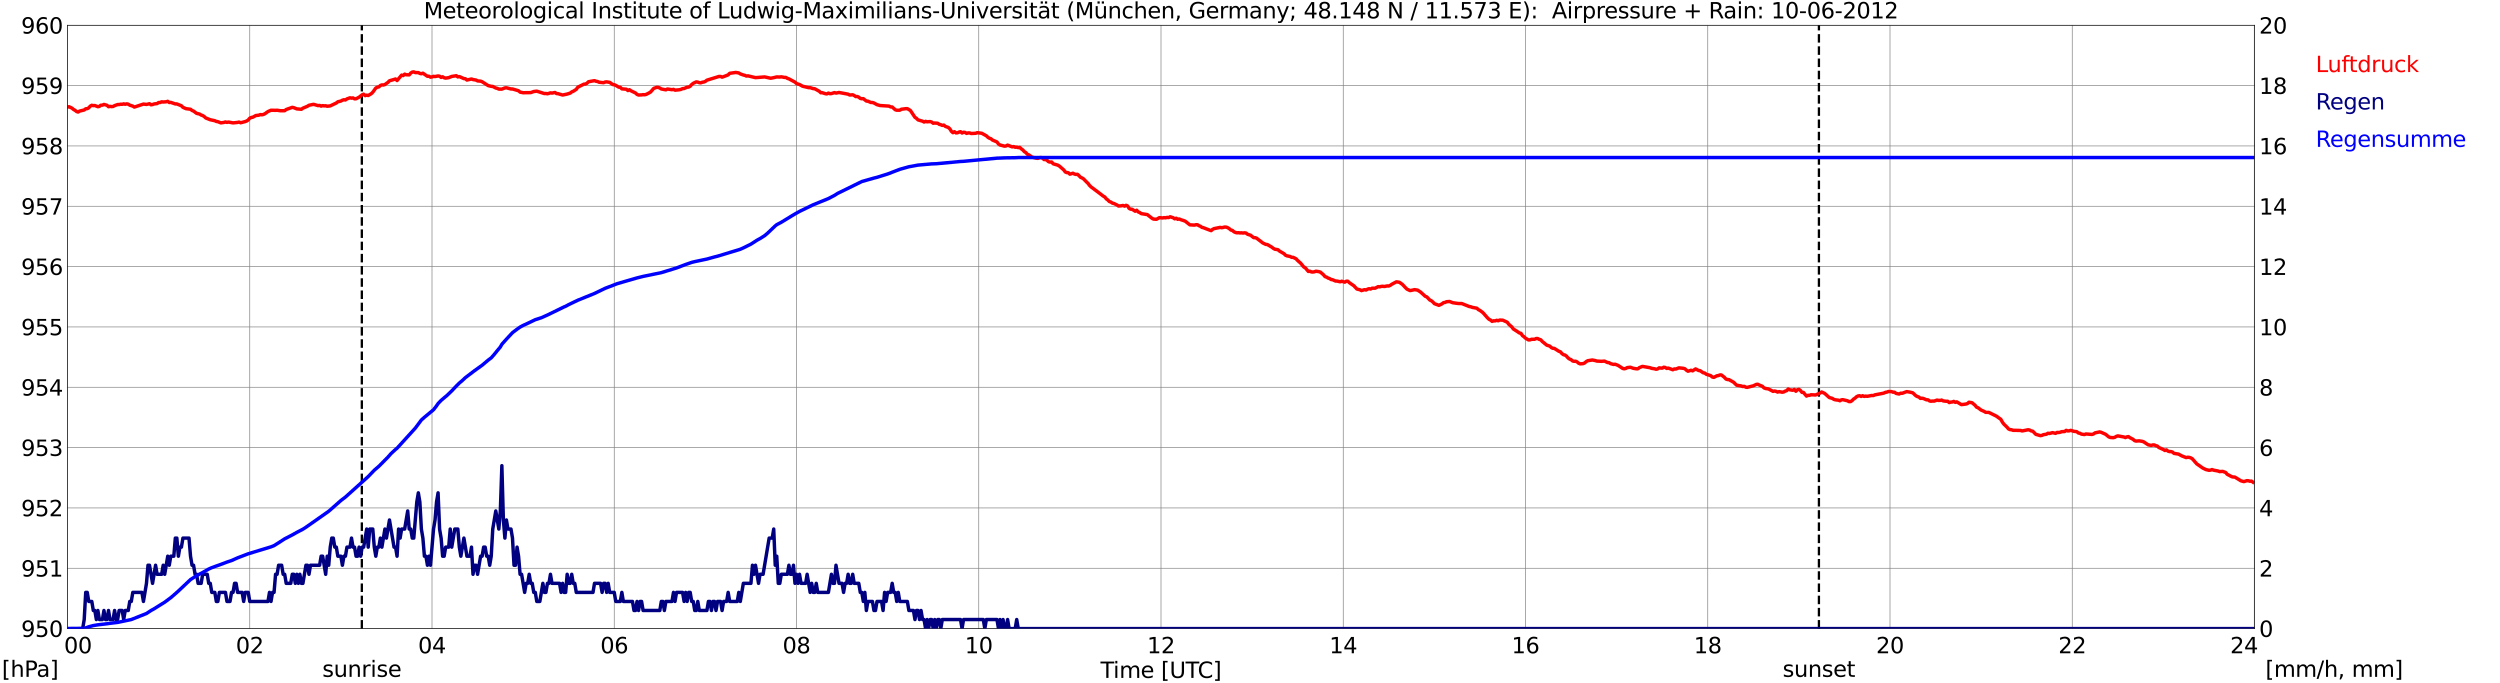 <?xml version="1.0" encoding="utf-8" standalone="no"?>
<!DOCTYPE svg PUBLIC "-//W3C//DTD SVG 1.1//EN"
  "http://www.w3.org/Graphics/SVG/1.1/DTD/svg11.dtd">
<svg xmlns:xlink="http://www.w3.org/1999/xlink" width="1085.4pt" height="296.64pt" viewBox="0 0 1085.4 296.64" xmlns="http://www.w3.org/2000/svg" version="1.1">
 <defs>
  <style type="text/css">*{stroke-linejoin: round; stroke-linecap: butt}</style>
 </defs>
 <g id="figure_1">
  <g id="patch_1">
   <path d="M 0 296.64 
L 1085.4 296.64 
L 1085.4 0 
L 0 0 
z
" style="fill: #ffffff"/>
  </g>
  <g id="axes_1">
   <g id="patch_2">
    <path d="M 29.306 272.909 
L 978.814 272.909 
L 978.814 10.976 
L 29.306 10.976 
z
" style="fill: #ffffff"/>
   </g>
   <g id="patch_3">
    <path d="M 978.814 272.909 
L 978.814 272.909 
L 978.814 10.976 
L 978.814 10.976 
z
" clip-path="url(#p7d9082eacc)" style="fill: #d3d3d3; opacity: 0.25; stroke: #d3d3d3; stroke-linejoin: miter"/>
   </g>
   <g id="matplotlib.axis_1">
    <g id="xtick_1">
     <g id="line2d_1">
      <path d="M 29.306 272.909 
L 29.306 10.976 
" clip-path="url(#p7d9082eacc)" style="fill: none; stroke: #808080; stroke-width: 0.3; stroke-linecap: square"/>
     </g>
     <g id="line2d_2"/>
     <g id="text_1">
      <!--    00 -->
      <g transform="translate(18.733 283.627) scale(0.095 -0.095)">
       <defs>
        <path id="DejaVuSans-20" transform="scale(0.016)"/>
        <path id="DejaVuSans-30" d="M 2034 4250 
Q 1547 4250 1301 3770 
Q 1056 3291 1056 2328 
Q 1056 1369 1301 889 
Q 1547 409 2034 409 
Q 2525 409 2770 889 
Q 3016 1369 3016 2328 
Q 3016 3291 2770 3770 
Q 2525 4250 2034 4250 
z
M 2034 4750 
Q 2819 4750 3233 4129 
Q 3647 3509 3647 2328 
Q 3647 1150 3233 529 
Q 2819 -91 2034 -91 
Q 1250 -91 836 529 
Q 422 1150 422 2328 
Q 422 3509 836 4129 
Q 1250 4750 2034 4750 
z
" transform="scale(0.016)"/>
       </defs>
       <use xlink:href="#DejaVuSans-20"/>
       <use xlink:href="#DejaVuSans-20" transform="translate(31.787 0)"/>
       <use xlink:href="#DejaVuSans-20" transform="translate(63.574 0)"/>
       <use xlink:href="#DejaVuSans-30" transform="translate(95.361 0)"/>
       <use xlink:href="#DejaVuSans-30" transform="translate(158.984 0)"/>
      </g>
     </g>
    </g>
    <g id="xtick_2">
     <g id="line2d_3">
      <path d="M 108.431 272.909 
L 108.431 10.976 
" clip-path="url(#p7d9082eacc)" style="fill: none; stroke: #808080; stroke-width: 0.3; stroke-linecap: square"/>
     </g>
     <g id="line2d_4"/>
     <g id="text_2">
      <!-- 02 -->
      <g transform="translate(102.387 283.627) scale(0.095 -0.095)">
       <defs>
        <path id="DejaVuSans-32" d="M 1228 531 
L 3431 531 
L 3431 0 
L 469 0 
L 469 531 
Q 828 903 1448 1529 
Q 2069 2156 2228 2338 
Q 2531 2678 2651 2914 
Q 2772 3150 2772 3378 
Q 2772 3750 2511 3984 
Q 2250 4219 1831 4219 
Q 1534 4219 1204 4116 
Q 875 4013 500 3803 
L 500 4441 
Q 881 4594 1212 4672 
Q 1544 4750 1819 4750 
Q 2544 4750 2975 4387 
Q 3406 4025 3406 3419 
Q 3406 3131 3298 2873 
Q 3191 2616 2906 2266 
Q 2828 2175 2409 1742 
Q 1991 1309 1228 531 
z
" transform="scale(0.016)"/>
       </defs>
       <use xlink:href="#DejaVuSans-30"/>
       <use xlink:href="#DejaVuSans-32" transform="translate(63.623 0)"/>
      </g>
     </g>
    </g>
    <g id="xtick_3">
     <g id="line2d_5">
      <path d="M 187.557 272.909 
L 187.557 10.976 
" clip-path="url(#p7d9082eacc)" style="fill: none; stroke: #808080; stroke-width: 0.3; stroke-linecap: square"/>
     </g>
     <g id="line2d_6"/>
     <g id="text_3">
      <!-- 04 -->
      <g transform="translate(181.513 283.627) scale(0.095 -0.095)">
       <defs>
        <path id="DejaVuSans-34" d="M 2419 4116 
L 825 1625 
L 2419 1625 
L 2419 4116 
z
M 2253 4666 
L 3047 4666 
L 3047 1625 
L 3713 1625 
L 3713 1100 
L 3047 1100 
L 3047 0 
L 2419 0 
L 2419 1100 
L 313 1100 
L 313 1709 
L 2253 4666 
z
" transform="scale(0.016)"/>
       </defs>
       <use xlink:href="#DejaVuSans-30"/>
       <use xlink:href="#DejaVuSans-34" transform="translate(63.623 0)"/>
      </g>
     </g>
    </g>
    <g id="xtick_4">
     <g id="line2d_7">
      <path d="M 266.683 272.909 
L 266.683 10.976 
" clip-path="url(#p7d9082eacc)" style="fill: none; stroke: #808080; stroke-width: 0.3; stroke-linecap: square"/>
     </g>
     <g id="line2d_8"/>
     <g id="text_4">
      <!-- 06 -->
      <g transform="translate(260.638 283.627) scale(0.095 -0.095)">
       <defs>
        <path id="DejaVuSans-36" d="M 2113 2584 
Q 1688 2584 1439 2293 
Q 1191 2003 1191 1497 
Q 1191 994 1439 701 
Q 1688 409 2113 409 
Q 2538 409 2786 701 
Q 3034 994 3034 1497 
Q 3034 2003 2786 2293 
Q 2538 2584 2113 2584 
z
M 3366 4563 
L 3366 3988 
Q 3128 4100 2886 4159 
Q 2644 4219 2406 4219 
Q 1781 4219 1451 3797 
Q 1122 3375 1075 2522 
Q 1259 2794 1537 2939 
Q 1816 3084 2150 3084 
Q 2853 3084 3261 2657 
Q 3669 2231 3669 1497 
Q 3669 778 3244 343 
Q 2819 -91 2113 -91 
Q 1303 -91 875 529 
Q 447 1150 447 2328 
Q 447 3434 972 4092 
Q 1497 4750 2381 4750 
Q 2619 4750 2861 4703 
Q 3103 4656 3366 4563 
z
" transform="scale(0.016)"/>
       </defs>
       <use xlink:href="#DejaVuSans-30"/>
       <use xlink:href="#DejaVuSans-36" transform="translate(63.623 0)"/>
      </g>
     </g>
    </g>
    <g id="xtick_5">
     <g id="line2d_9">
      <path d="M 345.808 272.909 
L 345.808 10.976 
" clip-path="url(#p7d9082eacc)" style="fill: none; stroke: #808080; stroke-width: 0.3; stroke-linecap: square"/>
     </g>
     <g id="line2d_10"/>
     <g id="text_5">
      <!-- 08 -->
      <g transform="translate(339.764 283.627) scale(0.095 -0.095)">
       <defs>
        <path id="DejaVuSans-38" d="M 2034 2216 
Q 1584 2216 1326 1975 
Q 1069 1734 1069 1313 
Q 1069 891 1326 650 
Q 1584 409 2034 409 
Q 2484 409 2743 651 
Q 3003 894 3003 1313 
Q 3003 1734 2745 1975 
Q 2488 2216 2034 2216 
z
M 1403 2484 
Q 997 2584 770 2862 
Q 544 3141 544 3541 
Q 544 4100 942 4425 
Q 1341 4750 2034 4750 
Q 2731 4750 3128 4425 
Q 3525 4100 3525 3541 
Q 3525 3141 3298 2862 
Q 3072 2584 2669 2484 
Q 3125 2378 3379 2068 
Q 3634 1759 3634 1313 
Q 3634 634 3220 271 
Q 2806 -91 2034 -91 
Q 1263 -91 848 271 
Q 434 634 434 1313 
Q 434 1759 690 2068 
Q 947 2378 1403 2484 
z
M 1172 3481 
Q 1172 3119 1398 2916 
Q 1625 2713 2034 2713 
Q 2441 2713 2670 2916 
Q 2900 3119 2900 3481 
Q 2900 3844 2670 4047 
Q 2441 4250 2034 4250 
Q 1625 4250 1398 4047 
Q 1172 3844 1172 3481 
z
" transform="scale(0.016)"/>
       </defs>
       <use xlink:href="#DejaVuSans-30"/>
       <use xlink:href="#DejaVuSans-38" transform="translate(63.623 0)"/>
      </g>
     </g>
    </g>
    <g id="xtick_6">
     <g id="line2d_11">
      <path d="M 424.934 272.909 
L 424.934 10.976 
" clip-path="url(#p7d9082eacc)" style="fill: none; stroke: #808080; stroke-width: 0.3; stroke-linecap: square"/>
     </g>
     <g id="line2d_12"/>
     <g id="text_6">
      <!-- 10 -->
      <g transform="translate(418.89 283.627) scale(0.095 -0.095)">
       <defs>
        <path id="DejaVuSans-31" d="M 794 531 
L 1825 531 
L 1825 4091 
L 703 3866 
L 703 4441 
L 1819 4666 
L 2450 4666 
L 2450 531 
L 3481 531 
L 3481 0 
L 794 0 
L 794 531 
z
" transform="scale(0.016)"/>
       </defs>
       <use xlink:href="#DejaVuSans-31"/>
       <use xlink:href="#DejaVuSans-30" transform="translate(63.623 0)"/>
      </g>
     </g>
    </g>
    <g id="xtick_7">
     <g id="line2d_13">
      <path d="M 504.06 272.909 
L 504.06 10.976 
" clip-path="url(#p7d9082eacc)" style="fill: none; stroke: #808080; stroke-width: 0.3; stroke-linecap: square"/>
     </g>
     <g id="line2d_14"/>
     <g id="text_7">
      <!-- 12 -->
      <g transform="translate(498.015 283.627) scale(0.095 -0.095)">
       <use xlink:href="#DejaVuSans-31"/>
       <use xlink:href="#DejaVuSans-32" transform="translate(63.623 0)"/>
      </g>
     </g>
    </g>
    <g id="xtick_8">
     <g id="line2d_15">
      <path d="M 583.185 272.909 
L 583.185 10.976 
" clip-path="url(#p7d9082eacc)" style="fill: none; stroke: #808080; stroke-width: 0.3; stroke-linecap: square"/>
     </g>
     <g id="line2d_16"/>
     <g id="text_8">
      <!-- 14 -->
      <g transform="translate(577.141 283.627) scale(0.095 -0.095)">
       <use xlink:href="#DejaVuSans-31"/>
       <use xlink:href="#DejaVuSans-34" transform="translate(63.623 0)"/>
      </g>
     </g>
    </g>
    <g id="xtick_9">
     <g id="line2d_17">
      <path d="M 662.311 272.909 
L 662.311 10.976 
" clip-path="url(#p7d9082eacc)" style="fill: none; stroke: #808080; stroke-width: 0.3; stroke-linecap: square"/>
     </g>
     <g id="line2d_18"/>
     <g id="text_9">
      <!-- 16 -->
      <g transform="translate(656.267 283.627) scale(0.095 -0.095)">
       <use xlink:href="#DejaVuSans-31"/>
       <use xlink:href="#DejaVuSans-36" transform="translate(63.623 0)"/>
      </g>
     </g>
    </g>
    <g id="xtick_10">
     <g id="line2d_19">
      <path d="M 741.437 272.909 
L 741.437 10.976 
" clip-path="url(#p7d9082eacc)" style="fill: none; stroke: #808080; stroke-width: 0.3; stroke-linecap: square"/>
     </g>
     <g id="line2d_20"/>
     <g id="text_10">
      <!-- 18 -->
      <g transform="translate(735.392 283.627) scale(0.095 -0.095)">
       <use xlink:href="#DejaVuSans-31"/>
       <use xlink:href="#DejaVuSans-38" transform="translate(63.623 0)"/>
      </g>
     </g>
    </g>
    <g id="xtick_11">
     <g id="line2d_21">
      <path d="M 820.562 272.909 
L 820.562 10.976 
" clip-path="url(#p7d9082eacc)" style="fill: none; stroke: #808080; stroke-width: 0.3; stroke-linecap: square"/>
     </g>
     <g id="line2d_22"/>
     <g id="text_11">
      <!-- 20 -->
      <g transform="translate(814.518 283.627) scale(0.095 -0.095)">
       <use xlink:href="#DejaVuSans-32"/>
       <use xlink:href="#DejaVuSans-30" transform="translate(63.623 0)"/>
      </g>
     </g>
    </g>
    <g id="xtick_12">
     <g id="line2d_23">
      <path d="M 899.688 272.909 
L 899.688 10.976 
" clip-path="url(#p7d9082eacc)" style="fill: none; stroke: #808080; stroke-width: 0.3; stroke-linecap: square"/>
     </g>
     <g id="line2d_24"/>
     <g id="text_12">
      <!-- 22 -->
      <g transform="translate(893.644 283.627) scale(0.095 -0.095)">
       <use xlink:href="#DejaVuSans-32"/>
       <use xlink:href="#DejaVuSans-32" transform="translate(63.623 0)"/>
      </g>
     </g>
    </g>
    <g id="xtick_13">
     <g id="line2d_25">
      <path d="M 978.814 272.909 
L 978.814 10.976 
" clip-path="url(#p7d9082eacc)" style="fill: none; stroke: #808080; stroke-width: 0.3; stroke-linecap: square"/>
     </g>
     <g id="line2d_26"/>
     <g id="text_13">
      <!-- 24    -->
      <g transform="translate(968.241 283.627) scale(0.095 -0.095)">
       <use xlink:href="#DejaVuSans-32"/>
       <use xlink:href="#DejaVuSans-34" transform="translate(63.623 0)"/>
       <use xlink:href="#DejaVuSans-20" transform="translate(127.246 0)"/>
       <use xlink:href="#DejaVuSans-20" transform="translate(159.033 0)"/>
       <use xlink:href="#DejaVuSans-20" transform="translate(190.82 0)"/>
      </g>
     </g>
    </g>
    <g id="text_14">
     <!-- Time [UTC] -->
     <g transform="translate(477.806 294.322) scale(0.095 -0.095)">
      <defs>
       <path id="DejaVuSans-54" d="M -19 4666 
L 3928 4666 
L 3928 4134 
L 2272 4134 
L 2272 0 
L 1638 0 
L 1638 4134 
L -19 4134 
L -19 4666 
z
" transform="scale(0.016)"/>
       <path id="DejaVuSans-69" d="M 603 3500 
L 1178 3500 
L 1178 0 
L 603 0 
L 603 3500 
z
M 603 4863 
L 1178 4863 
L 1178 4134 
L 603 4134 
L 603 4863 
z
" transform="scale(0.016)"/>
       <path id="DejaVuSans-6d" d="M 3328 2828 
Q 3544 3216 3844 3400 
Q 4144 3584 4550 3584 
Q 5097 3584 5394 3201 
Q 5691 2819 5691 2113 
L 5691 0 
L 5113 0 
L 5113 2094 
Q 5113 2597 4934 2840 
Q 4756 3084 4391 3084 
Q 3944 3084 3684 2787 
Q 3425 2491 3425 1978 
L 3425 0 
L 2847 0 
L 2847 2094 
Q 2847 2600 2669 2842 
Q 2491 3084 2119 3084 
Q 1678 3084 1418 2786 
Q 1159 2488 1159 1978 
L 1159 0 
L 581 0 
L 581 3500 
L 1159 3500 
L 1159 2956 
Q 1356 3278 1631 3431 
Q 1906 3584 2284 3584 
Q 2666 3584 2933 3390 
Q 3200 3197 3328 2828 
z
" transform="scale(0.016)"/>
       <path id="DejaVuSans-65" d="M 3597 1894 
L 3597 1613 
L 953 1613 
Q 991 1019 1311 708 
Q 1631 397 2203 397 
Q 2534 397 2845 478 
Q 3156 559 3463 722 
L 3463 178 
Q 3153 47 2828 -22 
Q 2503 -91 2169 -91 
Q 1331 -91 842 396 
Q 353 884 353 1716 
Q 353 2575 817 3079 
Q 1281 3584 2069 3584 
Q 2775 3584 3186 3129 
Q 3597 2675 3597 1894 
z
M 3022 2063 
Q 3016 2534 2758 2815 
Q 2500 3097 2075 3097 
Q 1594 3097 1305 2825 
Q 1016 2553 972 2059 
L 3022 2063 
z
" transform="scale(0.016)"/>
       <path id="DejaVuSans-5b" d="M 550 4863 
L 1875 4863 
L 1875 4416 
L 1125 4416 
L 1125 -397 
L 1875 -397 
L 1875 -844 
L 550 -844 
L 550 4863 
z
" transform="scale(0.016)"/>
       <path id="DejaVuSans-55" d="M 556 4666 
L 1191 4666 
L 1191 1831 
Q 1191 1081 1462 751 
Q 1734 422 2344 422 
Q 2950 422 3222 751 
Q 3494 1081 3494 1831 
L 3494 4666 
L 4128 4666 
L 4128 1753 
Q 4128 841 3676 375 
Q 3225 -91 2344 -91 
Q 1459 -91 1007 375 
Q 556 841 556 1753 
L 556 4666 
z
" transform="scale(0.016)"/>
       <path id="DejaVuSans-43" d="M 4122 4306 
L 4122 3641 
Q 3803 3938 3442 4084 
Q 3081 4231 2675 4231 
Q 1875 4231 1450 3742 
Q 1025 3253 1025 2328 
Q 1025 1406 1450 917 
Q 1875 428 2675 428 
Q 3081 428 3442 575 
Q 3803 722 4122 1019 
L 4122 359 
Q 3791 134 3420 21 
Q 3050 -91 2638 -91 
Q 1578 -91 968 557 
Q 359 1206 359 2328 
Q 359 3453 968 4101 
Q 1578 4750 2638 4750 
Q 3056 4750 3426 4639 
Q 3797 4528 4122 4306 
z
" transform="scale(0.016)"/>
       <path id="DejaVuSans-5d" d="M 1947 4863 
L 1947 -844 
L 622 -844 
L 622 -397 
L 1369 -397 
L 1369 4416 
L 622 4416 
L 622 4863 
L 1947 4863 
z
" transform="scale(0.016)"/>
      </defs>
      <use xlink:href="#DejaVuSans-54"/>
      <use xlink:href="#DejaVuSans-69" transform="translate(57.959 0)"/>
      <use xlink:href="#DejaVuSans-6d" transform="translate(85.742 0)"/>
      <use xlink:href="#DejaVuSans-65" transform="translate(183.154 0)"/>
      <use xlink:href="#DejaVuSans-20" transform="translate(244.678 0)"/>
      <use xlink:href="#DejaVuSans-5b" transform="translate(276.465 0)"/>
      <use xlink:href="#DejaVuSans-55" transform="translate(315.479 0)"/>
      <use xlink:href="#DejaVuSans-54" transform="translate(388.672 0)"/>
      <use xlink:href="#DejaVuSans-43" transform="translate(443.881 0)"/>
      <use xlink:href="#DejaVuSans-5d" transform="translate(513.705 0)"/>
     </g>
    </g>
   </g>
   <g id="matplotlib.axis_2">
    <g id="ytick_1">
     <g id="line2d_27">
      <path d="M 29.306 272.909 
L 978.814 272.909 
" clip-path="url(#p7d9082eacc)" style="fill: none; stroke: #808080; stroke-width: 0.3; stroke-linecap: square"/>
     </g>
     <g id="line2d_28"/>
     <g id="text_15">
      <!-- 950 -->
      <g transform="translate(9.173 276.518) scale(0.095 -0.095)">
       <defs>
        <path id="DejaVuSans-39" d="M 703 97 
L 703 672 
Q 941 559 1184 500 
Q 1428 441 1663 441 
Q 2288 441 2617 861 
Q 2947 1281 2994 2138 
Q 2813 1869 2534 1725 
Q 2256 1581 1919 1581 
Q 1219 1581 811 2004 
Q 403 2428 403 3163 
Q 403 3881 828 4315 
Q 1253 4750 1959 4750 
Q 2769 4750 3195 4129 
Q 3622 3509 3622 2328 
Q 3622 1225 3098 567 
Q 2575 -91 1691 -91 
Q 1453 -91 1209 -44 
Q 966 3 703 97 
z
M 1959 2075 
Q 2384 2075 2632 2365 
Q 2881 2656 2881 3163 
Q 2881 3666 2632 3958 
Q 2384 4250 1959 4250 
Q 1534 4250 1286 3958 
Q 1038 3666 1038 3163 
Q 1038 2656 1286 2365 
Q 1534 2075 1959 2075 
z
" transform="scale(0.016)"/>
        <path id="DejaVuSans-35" d="M 691 4666 
L 3169 4666 
L 3169 4134 
L 1269 4134 
L 1269 2991 
Q 1406 3038 1543 3061 
Q 1681 3084 1819 3084 
Q 2600 3084 3056 2656 
Q 3513 2228 3513 1497 
Q 3513 744 3044 326 
Q 2575 -91 1722 -91 
Q 1428 -91 1123 -41 
Q 819 9 494 109 
L 494 744 
Q 775 591 1075 516 
Q 1375 441 1709 441 
Q 2250 441 2565 725 
Q 2881 1009 2881 1497 
Q 2881 1984 2565 2268 
Q 2250 2553 1709 2553 
Q 1456 2553 1204 2497 
Q 953 2441 691 2322 
L 691 4666 
z
" transform="scale(0.016)"/>
       </defs>
       <use xlink:href="#DejaVuSans-39"/>
       <use xlink:href="#DejaVuSans-35" transform="translate(63.623 0)"/>
       <use xlink:href="#DejaVuSans-30" transform="translate(127.246 0)"/>
      </g>
     </g>
    </g>
    <g id="ytick_2">
     <g id="line2d_29">
      <path d="M 29.306 246.715 
L 978.814 246.715 
" clip-path="url(#p7d9082eacc)" style="fill: none; stroke: #808080; stroke-width: 0.3; stroke-linecap: square"/>
     </g>
     <g id="line2d_30"/>
     <g id="text_16">
      <!-- 951 -->
      <g transform="translate(9.173 250.325) scale(0.095 -0.095)">
       <use xlink:href="#DejaVuSans-39"/>
       <use xlink:href="#DejaVuSans-35" transform="translate(63.623 0)"/>
       <use xlink:href="#DejaVuSans-31" transform="translate(127.246 0)"/>
      </g>
     </g>
    </g>
    <g id="ytick_3">
     <g id="line2d_31">
      <path d="M 29.306 220.522 
L 978.814 220.522 
" clip-path="url(#p7d9082eacc)" style="fill: none; stroke: #808080; stroke-width: 0.3; stroke-linecap: square"/>
     </g>
     <g id="line2d_32"/>
     <g id="text_17">
      <!-- 952 -->
      <g transform="translate(9.173 224.131) scale(0.095 -0.095)">
       <use xlink:href="#DejaVuSans-39"/>
       <use xlink:href="#DejaVuSans-35" transform="translate(63.623 0)"/>
       <use xlink:href="#DejaVuSans-32" transform="translate(127.246 0)"/>
      </g>
     </g>
    </g>
    <g id="ytick_4">
     <g id="line2d_33">
      <path d="M 29.306 194.329 
L 978.814 194.329 
" clip-path="url(#p7d9082eacc)" style="fill: none; stroke: #808080; stroke-width: 0.3; stroke-linecap: square"/>
     </g>
     <g id="line2d_34"/>
     <g id="text_18">
      <!-- 953 -->
      <g transform="translate(9.173 197.938) scale(0.095 -0.095)">
       <defs>
        <path id="DejaVuSans-33" d="M 2597 2516 
Q 3050 2419 3304 2112 
Q 3559 1806 3559 1356 
Q 3559 666 3084 287 
Q 2609 -91 1734 -91 
Q 1441 -91 1130 -33 
Q 819 25 488 141 
L 488 750 
Q 750 597 1062 519 
Q 1375 441 1716 441 
Q 2309 441 2620 675 
Q 2931 909 2931 1356 
Q 2931 1769 2642 2001 
Q 2353 2234 1838 2234 
L 1294 2234 
L 1294 2753 
L 1863 2753 
Q 2328 2753 2575 2939 
Q 2822 3125 2822 3475 
Q 2822 3834 2567 4026 
Q 2313 4219 1838 4219 
Q 1578 4219 1281 4162 
Q 984 4106 628 3988 
L 628 4550 
Q 988 4650 1302 4700 
Q 1616 4750 1894 4750 
Q 2613 4750 3031 4423 
Q 3450 4097 3450 3541 
Q 3450 3153 3228 2886 
Q 3006 2619 2597 2516 
z
" transform="scale(0.016)"/>
       </defs>
       <use xlink:href="#DejaVuSans-39"/>
       <use xlink:href="#DejaVuSans-35" transform="translate(63.623 0)"/>
       <use xlink:href="#DejaVuSans-33" transform="translate(127.246 0)"/>
      </g>
     </g>
    </g>
    <g id="ytick_5">
     <g id="line2d_35">
      <path d="M 29.306 168.136 
L 978.814 168.136 
" clip-path="url(#p7d9082eacc)" style="fill: none; stroke: #808080; stroke-width: 0.3; stroke-linecap: square"/>
     </g>
     <g id="line2d_36"/>
     <g id="text_19">
      <!-- 954 -->
      <g transform="translate(9.173 171.745) scale(0.095 -0.095)">
       <use xlink:href="#DejaVuSans-39"/>
       <use xlink:href="#DejaVuSans-35" transform="translate(63.623 0)"/>
       <use xlink:href="#DejaVuSans-34" transform="translate(127.246 0)"/>
      </g>
     </g>
    </g>
    <g id="ytick_6">
     <g id="line2d_37">
      <path d="M 29.306 141.942 
L 978.814 141.942 
" clip-path="url(#p7d9082eacc)" style="fill: none; stroke: #808080; stroke-width: 0.3; stroke-linecap: square"/>
     </g>
     <g id="line2d_38"/>
     <g id="text_20">
      <!-- 955 -->
      <g transform="translate(9.173 145.551) scale(0.095 -0.095)">
       <use xlink:href="#DejaVuSans-39"/>
       <use xlink:href="#DejaVuSans-35" transform="translate(63.623 0)"/>
       <use xlink:href="#DejaVuSans-35" transform="translate(127.246 0)"/>
      </g>
     </g>
    </g>
    <g id="ytick_7">
     <g id="line2d_39">
      <path d="M 29.306 115.749 
L 978.814 115.749 
" clip-path="url(#p7d9082eacc)" style="fill: none; stroke: #808080; stroke-width: 0.3; stroke-linecap: square"/>
     </g>
     <g id="line2d_40"/>
     <g id="text_21">
      <!-- 956 -->
      <g transform="translate(9.173 119.358) scale(0.095 -0.095)">
       <use xlink:href="#DejaVuSans-39"/>
       <use xlink:href="#DejaVuSans-35" transform="translate(63.623 0)"/>
       <use xlink:href="#DejaVuSans-36" transform="translate(127.246 0)"/>
      </g>
     </g>
    </g>
    <g id="ytick_8">
     <g id="line2d_41">
      <path d="M 29.306 89.556 
L 978.814 89.556 
" clip-path="url(#p7d9082eacc)" style="fill: none; stroke: #808080; stroke-width: 0.3; stroke-linecap: square"/>
     </g>
     <g id="line2d_42"/>
     <g id="text_22">
      <!-- 957 -->
      <g transform="translate(9.173 93.165) scale(0.095 -0.095)">
       <defs>
        <path id="DejaVuSans-37" d="M 525 4666 
L 3525 4666 
L 3525 4397 
L 1831 0 
L 1172 0 
L 2766 4134 
L 525 4134 
L 525 4666 
z
" transform="scale(0.016)"/>
       </defs>
       <use xlink:href="#DejaVuSans-39"/>
       <use xlink:href="#DejaVuSans-35" transform="translate(63.623 0)"/>
       <use xlink:href="#DejaVuSans-37" transform="translate(127.246 0)"/>
      </g>
     </g>
    </g>
    <g id="ytick_9">
     <g id="line2d_43">
      <path d="M 29.306 63.362 
L 978.814 63.362 
" clip-path="url(#p7d9082eacc)" style="fill: none; stroke: #808080; stroke-width: 0.3; stroke-linecap: square"/>
     </g>
     <g id="line2d_44"/>
     <g id="text_23">
      <!-- 958 -->
      <g transform="translate(9.173 66.972) scale(0.095 -0.095)">
       <use xlink:href="#DejaVuSans-39"/>
       <use xlink:href="#DejaVuSans-35" transform="translate(63.623 0)"/>
       <use xlink:href="#DejaVuSans-38" transform="translate(127.246 0)"/>
      </g>
     </g>
    </g>
    <g id="ytick_10">
     <g id="line2d_45">
      <path d="M 29.306 37.169 
L 978.814 37.169 
" clip-path="url(#p7d9082eacc)" style="fill: none; stroke: #808080; stroke-width: 0.3; stroke-linecap: square"/>
     </g>
     <g id="line2d_46"/>
     <g id="text_24">
      <!-- 959 -->
      <g transform="translate(9.173 40.778) scale(0.095 -0.095)">
       <use xlink:href="#DejaVuSans-39"/>
       <use xlink:href="#DejaVuSans-35" transform="translate(63.623 0)"/>
       <use xlink:href="#DejaVuSans-39" transform="translate(127.246 0)"/>
      </g>
     </g>
    </g>
    <g id="ytick_11">
     <g id="line2d_47">
      <path d="M 29.306 10.976 
L 978.814 10.976 
" clip-path="url(#p7d9082eacc)" style="fill: none; stroke: #808080; stroke-width: 0.3; stroke-linecap: square"/>
     </g>
     <g id="line2d_48"/>
     <g id="text_25">
      <!-- 960 -->
      <g transform="translate(9.173 14.585) scale(0.095 -0.095)">
       <use xlink:href="#DejaVuSans-39"/>
       <use xlink:href="#DejaVuSans-36" transform="translate(63.623 0)"/>
       <use xlink:href="#DejaVuSans-30" transform="translate(127.246 0)"/>
      </g>
     </g>
    </g>
   </g>
   <g id="line2d_49">
    <path d="M 157.094 272.909 
L 157.094 10.976 
" clip-path="url(#p7d9082eacc)" style="fill: none; stroke-dasharray: 3.7,1.6; stroke-dashoffset: 0; stroke: #000000"/>
   </g>
   <g id="line2d_50">
    <path d="M 789.703 272.909 
L 789.703 10.976 
" clip-path="url(#p7d9082eacc)" style="fill: none; stroke-dasharray: 3.7,1.6; stroke-dashoffset: 0; stroke: #000000"/>
   </g>
   <g id="line2d_51">
    <path d="M 29.306 46.511 
L 29.965 46.337 
L 31.284 46.965 
L 31.943 47.542 
L 32.603 47.908 
L 33.262 48.432 
L 33.921 48.642 
L 34.581 48.223 
L 35.9 47.908 
L 36.559 47.751 
L 37.218 47.227 
L 37.878 47.175 
L 38.537 46.808 
L 39.197 46.075 
L 39.856 45.708 
L 40.515 45.865 
L 41.175 45.813 
L 42.493 46.337 
L 43.153 46.179 
L 43.812 45.656 
L 44.472 45.656 
L 45.131 45.341 
L 46.45 45.708 
L 47.109 46.337 
L 47.768 46.179 
L 48.428 46.284 
L 49.087 46.232 
L 49.747 45.865 
L 51.065 45.394 
L 51.725 45.394 
L 52.384 45.237 
L 53.043 45.289 
L 53.703 45.079 
L 54.362 45.289 
L 55.022 45.079 
L 55.681 45.237 
L 56.34 45.656 
L 57.659 46.075 
L 58.319 46.494 
L 62.275 45.184 
L 63.594 45.341 
L 64.912 45.027 
L 65.572 45.498 
L 66.231 45.394 
L 66.89 45.132 
L 68.209 44.975 
L 68.869 44.503 
L 69.528 44.503 
L 70.187 44.189 
L 70.847 44.294 
L 72.166 44.189 
L 72.825 43.979 
L 73.484 44.503 
L 74.144 44.451 
L 76.122 45.132 
L 76.781 45.132 
L 78.759 45.918 
L 79.419 46.599 
L 80.737 47.175 
L 82.716 47.437 
L 83.375 47.961 
L 84.034 48.223 
L 85.353 49.218 
L 86.672 49.532 
L 87.331 49.951 
L 87.991 50.161 
L 88.65 50.58 
L 89.309 51.209 
L 91.288 51.994 
L 93.266 52.413 
L 93.925 52.728 
L 94.584 52.833 
L 95.903 53.356 
L 97.222 53.147 
L 97.881 52.937 
L 98.541 53.147 
L 99.2 52.99 
L 101.178 53.356 
L 103.156 53.147 
L 103.816 52.99 
L 104.475 53.304 
L 106.453 52.78 
L 107.113 52.518 
L 107.772 52.099 
L 108.431 51.313 
L 109.091 50.999 
L 109.75 50.894 
L 111.069 50.161 
L 112.388 50.004 
L 113.047 49.742 
L 113.707 49.847 
L 114.366 49.689 
L 115.025 49.375 
L 116.344 48.432 
L 117.663 47.856 
L 119.641 47.908 
L 120.3 47.856 
L 121.619 48.065 
L 123.597 48.065 
L 124.257 47.542 
L 126.894 46.599 
L 127.553 46.756 
L 128.872 47.28 
L 130.85 47.437 
L 131.51 46.965 
L 133.488 46.127 
L 134.147 45.708 
L 136.125 45.289 
L 138.104 45.865 
L 138.763 45.76 
L 139.422 46.075 
L 140.082 45.865 
L 140.741 45.97 
L 141.4 45.918 
L 142.06 46.127 
L 143.379 45.97 
L 146.016 44.713 
L 146.676 44.189 
L 147.994 43.874 
L 148.654 43.508 
L 149.313 43.298 
L 149.972 43.403 
L 150.632 42.932 
L 151.951 42.46 
L 152.61 42.617 
L 153.269 42.512 
L 153.929 42.932 
L 154.588 42.879 
L 155.907 42.198 
L 157.226 41.15 
L 157.885 40.888 
L 158.544 41.517 
L 159.204 41.308 
L 159.863 41.465 
L 161.182 40.679 
L 161.841 40.05 
L 163.16 38.217 
L 163.819 37.85 
L 164.479 37.745 
L 165.138 37.117 
L 165.798 36.855 
L 166.457 36.907 
L 167.116 36.698 
L 168.435 35.755 
L 169.094 35.074 
L 171.073 34.497 
L 171.732 34.288 
L 172.391 34.969 
L 174.37 32.611 
L 175.029 32.821 
L 175.688 32.192 
L 176.348 32.454 
L 177.666 32.507 
L 178.326 31.721 
L 178.985 31.302 
L 179.645 31.197 
L 180.304 31.511 
L 181.623 31.511 
L 182.282 31.878 
L 182.941 32.035 
L 183.601 31.773 
L 185.579 33.135 
L 186.238 33.083 
L 186.898 33.502 
L 187.557 33.397 
L 188.217 33.135 
L 188.876 33.24 
L 190.195 32.978 
L 190.854 33.083 
L 191.513 33.607 
L 192.173 33.345 
L 192.832 33.764 
L 193.492 33.921 
L 194.81 33.711 
L 196.129 33.188 
L 198.107 32.873 
L 198.767 33.397 
L 199.426 33.24 
L 201.404 34.131 
L 202.063 34.183 
L 202.723 34.759 
L 204.701 34.288 
L 205.36 34.55 
L 206.679 34.759 
L 207.339 35.126 
L 208.657 35.231 
L 209.317 35.493 
L 211.954 37.169 
L 213.273 37.483 
L 213.932 37.536 
L 215.251 38.217 
L 215.91 38.374 
L 216.57 38.688 
L 217.889 38.688 
L 219.207 38.164 
L 219.867 38.112 
L 221.845 38.636 
L 222.504 38.636 
L 224.482 39.212 
L 225.142 39.422 
L 225.801 39.998 
L 227.12 40.26 
L 230.417 40.207 
L 231.736 39.736 
L 233.054 39.579 
L 236.351 40.627 
L 237.011 40.574 
L 237.67 40.731 
L 238.989 40.312 
L 239.648 40.417 
L 240.967 40.155 
L 241.626 40.627 
L 242.286 40.679 
L 244.264 41.255 
L 246.242 40.836 
L 247.561 40.417 
L 248.22 39.893 
L 248.88 39.631 
L 250.198 38.793 
L 250.858 37.85 
L 253.495 36.54 
L 254.155 36.488 
L 254.814 36.174 
L 255.473 35.493 
L 257.451 35.126 
L 258.111 35.021 
L 258.77 35.283 
L 259.43 35.388 
L 260.089 35.702 
L 262.067 35.912 
L 262.726 35.597 
L 263.386 35.545 
L 264.705 35.755 
L 266.023 36.698 
L 266.683 36.802 
L 267.342 37.064 
L 268.661 37.85 
L 269.32 37.902 
L 269.98 38.583 
L 271.958 38.741 
L 272.617 39.317 
L 273.277 38.95 
L 273.936 39.422 
L 275.914 40.365 
L 276.573 40.993 
L 277.233 41.255 
L 278.552 41.203 
L 279.211 41.098 
L 279.87 41.15 
L 280.53 40.993 
L 281.849 40.312 
L 282.508 39.893 
L 283.827 38.374 
L 285.145 37.902 
L 285.805 37.955 
L 286.464 38.217 
L 287.124 38.636 
L 289.102 39.003 
L 289.761 38.636 
L 291.739 38.95 
L 292.399 38.793 
L 293.058 39.16 
L 295.036 38.95 
L 295.696 38.793 
L 296.355 38.479 
L 297.014 38.426 
L 298.333 37.85 
L 298.992 37.798 
L 299.652 37.431 
L 300.311 36.698 
L 300.971 36.174 
L 302.289 35.545 
L 302.949 35.65 
L 303.608 35.912 
L 304.267 35.964 
L 304.927 35.702 
L 305.586 35.597 
L 306.246 35.335 
L 306.905 34.812 
L 312.18 33.188 
L 312.839 33.188 
L 313.499 33.502 
L 314.818 33.03 
L 316.136 32.507 
L 316.796 31.826 
L 319.433 31.459 
L 320.752 31.668 
L 321.411 32.087 
L 322.73 32.559 
L 323.39 32.716 
L 324.049 33.03 
L 324.708 32.926 
L 328.005 33.711 
L 329.324 33.607 
L 330.643 33.502 
L 331.961 33.397 
L 334.599 33.973 
L 335.918 33.711 
L 337.236 33.397 
L 338.555 33.45 
L 339.215 33.345 
L 340.533 33.607 
L 341.193 33.607 
L 341.852 34.026 
L 342.512 34.235 
L 345.149 35.65 
L 345.808 36.278 
L 347.127 36.698 
L 348.446 37.431 
L 349.765 37.745 
L 351.083 38.06 
L 351.743 38.06 
L 353.062 38.479 
L 353.721 38.531 
L 355.699 39.631 
L 356.359 40.26 
L 357.018 40.26 
L 358.337 40.679 
L 358.996 40.784 
L 359.655 40.417 
L 360.315 40.679 
L 360.974 40.627 
L 362.293 40.207 
L 362.952 40.417 
L 364.271 40.155 
L 368.227 40.888 
L 368.887 41.255 
L 370.206 41.15 
L 370.865 41.465 
L 371.524 41.936 
L 372.184 41.884 
L 372.843 42.198 
L 373.502 42.722 
L 374.162 42.879 
L 374.821 42.827 
L 376.14 43.874 
L 376.799 43.927 
L 378.118 44.503 
L 378.777 44.503 
L 379.437 44.713 
L 380.756 45.446 
L 382.074 45.813 
L 386.031 46.075 
L 386.69 46.441 
L 387.349 46.441 
L 388.668 47.646 
L 389.328 47.856 
L 390.646 47.856 
L 391.306 47.437 
L 393.284 47.175 
L 393.943 47.175 
L 395.262 47.961 
L 397.24 50.947 
L 397.899 51.366 
L 398.559 52.047 
L 400.537 52.623 
L 401.196 52.99 
L 401.856 52.675 
L 402.515 52.885 
L 403.834 52.78 
L 404.493 52.99 
L 405.153 53.514 
L 405.812 53.409 
L 407.131 53.514 
L 407.79 53.985 
L 408.45 54.142 
L 409.109 54.457 
L 409.768 54.299 
L 410.428 54.876 
L 411.746 55.347 
L 412.406 55.976 
L 413.065 57.024 
L 413.725 57.6 
L 414.384 57.181 
L 415.043 57.705 
L 415.703 57.652 
L 416.362 57.338 
L 417.022 57.181 
L 417.681 57.757 
L 418.34 57.39 
L 419 57.495 
L 419.659 57.914 
L 420.318 57.705 
L 420.978 57.705 
L 421.637 57.966 
L 423.615 57.862 
L 424.275 57.6 
L 426.253 57.862 
L 427.572 58.595 
L 428.231 58.962 
L 428.89 59.59 
L 429.55 60.01 
L 430.209 60.219 
L 430.869 60.795 
L 432.847 61.634 
L 433.506 62.524 
L 434.165 62.943 
L 436.144 63.467 
L 436.803 63.362 
L 437.462 62.996 
L 439.44 63.781 
L 440.1 63.624 
L 440.759 63.939 
L 441.419 63.886 
L 442.078 64.096 
L 442.737 63.991 
L 443.397 64.62 
L 444.056 65.091 
L 444.716 65.824 
L 445.375 66.244 
L 446.034 66.977 
L 446.694 67.239 
L 448.012 68.182 
L 449.991 68.706 
L 450.65 68.758 
L 451.309 68.444 
L 451.969 68.391 
L 452.628 68.653 
L 453.287 69.282 
L 453.947 69.23 
L 454.606 69.649 
L 455.266 70.225 
L 455.925 70.382 
L 456.584 70.33 
L 457.244 71.116 
L 459.222 71.692 
L 459.881 72.058 
L 461.859 73.787 
L 462.519 74.678 
L 463.178 74.94 
L 463.838 74.992 
L 464.497 75.621 
L 465.816 75.202 
L 466.475 75.568 
L 467.134 75.726 
L 467.794 75.673 
L 468.453 76.249 
L 469.113 76.983 
L 469.772 77.245 
L 470.431 77.664 
L 471.75 79.026 
L 472.409 79.655 
L 473.069 80.545 
L 473.728 81.174 
L 477.025 83.636 
L 479.003 85.155 
L 479.663 85.522 
L 480.322 86.36 
L 480.981 86.832 
L 481.641 87.513 
L 482.3 87.722 
L 482.96 88.194 
L 483.619 88.351 
L 484.938 88.979 
L 485.597 89.451 
L 486.916 89.346 
L 487.575 89.189 
L 488.235 89.503 
L 488.894 89.137 
L 489.553 89.398 
L 490.213 90.499 
L 490.872 90.813 
L 491.532 90.865 
L 492.85 91.703 
L 493.51 91.284 
L 494.169 92.018 
L 494.828 92.28 
L 495.488 92.751 
L 498.125 93.17 
L 500.103 94.742 
L 500.763 95.109 
L 502.082 95.213 
L 503.4 94.48 
L 504.719 94.637 
L 505.379 94.48 
L 506.038 94.585 
L 506.697 94.375 
L 507.357 94.48 
L 508.016 94.113 
L 509.335 94.532 
L 509.994 95.004 
L 510.654 94.742 
L 511.313 95.213 
L 511.972 95.056 
L 512.632 95.371 
L 513.95 95.79 
L 514.61 96.052 
L 516.588 97.623 
L 518.566 97.728 
L 519.226 97.571 
L 519.885 97.571 
L 520.544 97.99 
L 521.204 98.252 
L 521.863 98.723 
L 522.522 98.88 
L 523.841 99.404 
L 525.819 100.138 
L 526.479 99.561 
L 527.138 99.247 
L 529.776 98.723 
L 530.435 98.88 
L 531.754 98.566 
L 532.413 98.619 
L 533.073 98.88 
L 533.732 99.3 
L 534.391 99.876 
L 535.051 100.033 
L 535.71 100.609 
L 536.369 100.924 
L 537.029 101.081 
L 537.688 101.028 
L 538.348 101.133 
L 539.007 101.081 
L 539.666 101.185 
L 540.326 101.081 
L 540.985 101.185 
L 541.644 101.709 
L 542.963 102.128 
L 544.282 103.176 
L 544.941 103.176 
L 545.601 103.438 
L 547.579 104.957 
L 548.238 105.481 
L 549.557 106.11 
L 550.216 106.162 
L 552.195 107.315 
L 552.854 107.839 
L 553.513 108.205 
L 554.832 108.415 
L 555.491 108.991 
L 557.47 110.144 
L 558.129 110.825 
L 558.788 111.087 
L 560.107 111.348 
L 560.766 111.715 
L 561.426 111.715 
L 562.745 112.396 
L 563.404 113.13 
L 564.723 114.282 
L 566.042 115.906 
L 566.701 116.273 
L 568.02 117.844 
L 568.679 117.74 
L 569.338 118.054 
L 569.998 118.106 
L 570.657 118.002 
L 571.317 117.74 
L 572.635 117.949 
L 573.295 118.159 
L 574.613 119.311 
L 575.273 120.097 
L 575.932 120.307 
L 576.592 120.726 
L 577.251 120.935 
L 577.91 121.354 
L 578.57 121.459 
L 579.889 122.035 
L 580.548 122.035 
L 581.867 122.35 
L 582.526 122.088 
L 583.845 122.507 
L 584.504 122.088 
L 585.164 122.088 
L 585.823 122.716 
L 587.801 124.078 
L 589.12 125.493 
L 590.439 125.807 
L 591.098 126.174 
L 592.417 125.755 
L 593.076 125.912 
L 593.736 125.545 
L 594.395 125.336 
L 595.054 125.493 
L 595.714 125.126 
L 597.032 125.126 
L 598.351 124.445 
L 599.011 124.55 
L 599.67 124.34 
L 600.329 124.288 
L 600.989 124.393 
L 602.307 124.131 
L 602.967 124.183 
L 603.626 123.869 
L 604.286 123.397 
L 606.264 122.35 
L 607.582 122.559 
L 608.901 123.502 
L 610.22 124.917 
L 610.879 125.545 
L 612.198 126.174 
L 614.176 125.755 
L 615.495 125.964 
L 616.814 126.855 
L 618.792 128.636 
L 619.451 128.898 
L 620.77 130.26 
L 621.429 130.574 
L 622.089 131.098 
L 622.748 131.832 
L 624.726 132.565 
L 626.045 131.936 
L 626.705 131.413 
L 627.364 131.308 
L 628.023 130.993 
L 629.342 130.889 
L 630.661 131.413 
L 631.98 131.622 
L 633.298 131.779 
L 634.617 131.779 
L 637.914 133.089 
L 638.573 133.194 
L 639.233 133.456 
L 641.211 133.822 
L 641.87 134.451 
L 642.53 134.765 
L 643.848 135.761 
L 645.827 138.013 
L 646.486 138.642 
L 647.145 138.956 
L 647.805 139.532 
L 648.464 139.271 
L 649.123 139.323 
L 649.783 139.061 
L 650.442 139.271 
L 651.102 138.956 
L 652.42 139.009 
L 654.399 139.899 
L 655.058 140.79 
L 656.377 141.942 
L 657.036 142.833 
L 658.355 143.671 
L 659.674 144.562 
L 660.333 144.719 
L 660.992 145.714 
L 661.652 146.186 
L 662.311 146.814 
L 663.63 147.6 
L 664.289 147.548 
L 664.949 147.286 
L 666.267 147.286 
L 666.927 146.971 
L 667.586 146.971 
L 668.246 147.338 
L 668.905 147.495 
L 669.564 148.229 
L 671.542 149.853 
L 672.861 150.272 
L 673.521 150.9 
L 674.18 151.215 
L 674.839 151.267 
L 676.817 152.524 
L 677.477 152.734 
L 678.136 153.52 
L 678.796 153.991 
L 679.455 154.148 
L 680.114 154.62 
L 680.774 155.406 
L 681.433 155.877 
L 682.092 156.139 
L 682.752 156.715 
L 683.411 156.872 
L 684.071 156.82 
L 684.73 157.134 
L 685.389 157.711 
L 686.049 157.973 
L 687.368 157.868 
L 688.027 157.553 
L 688.686 156.977 
L 689.346 156.61 
L 691.324 156.296 
L 692.643 156.558 
L 693.302 156.768 
L 695.28 156.872 
L 696.599 156.768 
L 697.918 157.396 
L 698.577 157.449 
L 699.236 157.868 
L 700.555 158.234 
L 701.215 158.13 
L 702.533 158.654 
L 704.511 159.963 
L 705.171 160.12 
L 705.83 159.963 
L 706.49 159.597 
L 707.808 159.439 
L 709.127 159.911 
L 710.446 160.12 
L 711.105 160.12 
L 711.765 159.597 
L 713.083 159.073 
L 716.38 159.649 
L 717.04 159.911 
L 718.358 160.12 
L 719.018 160.33 
L 719.677 160.173 
L 720.337 159.701 
L 721.655 159.858 
L 722.315 159.439 
L 722.974 159.544 
L 723.633 159.963 
L 724.293 159.806 
L 726.271 160.539 
L 726.93 160.173 
L 727.59 160.225 
L 728.909 159.701 
L 730.887 159.911 
L 731.546 160.12 
L 732.205 160.749 
L 732.865 161.168 
L 734.184 160.749 
L 734.843 161.011 
L 736.162 160.173 
L 737.48 160.854 
L 738.14 160.959 
L 739.459 161.849 
L 740.118 161.954 
L 740.777 162.478 
L 742.756 163.106 
L 743.415 163.683 
L 744.074 163.84 
L 745.393 163.159 
L 746.052 163.054 
L 746.712 162.792 
L 747.371 162.792 
L 748.69 163.84 
L 749.349 164.573 
L 750.009 164.783 
L 750.668 164.835 
L 751.987 165.569 
L 752.646 165.935 
L 753.965 167.245 
L 755.943 167.559 
L 756.602 167.821 
L 757.262 167.716 
L 757.921 168.083 
L 758.581 168.188 
L 760.559 167.664 
L 761.218 167.507 
L 762.537 166.878 
L 763.196 166.826 
L 763.856 167.193 
L 765.174 167.716 
L 765.834 168.397 
L 766.493 168.659 
L 767.812 168.869 
L 769.79 169.917 
L 770.449 169.76 
L 771.109 169.917 
L 771.768 170.231 
L 772.428 170.021 
L 773.746 170.283 
L 774.406 170.179 
L 775.065 169.812 
L 775.725 169.602 
L 776.384 168.869 
L 777.043 169.236 
L 778.362 169.445 
L 779.021 169.079 
L 779.681 169.864 
L 780.34 169.236 
L 781 169.026 
L 781.659 169.498 
L 782.318 170.336 
L 782.978 170.388 
L 784.296 171.96 
L 784.956 171.645 
L 785.615 171.645 
L 786.275 171.384 
L 788.253 171.488 
L 790.231 170.65 
L 790.89 170.179 
L 792.209 170.807 
L 794.187 172.588 
L 795.506 172.955 
L 796.165 173.374 
L 796.825 173.584 
L 798.143 173.741 
L 798.803 174.003 
L 799.462 173.584 
L 800.122 173.531 
L 802.1 174.003 
L 802.759 174.37 
L 803.419 174.37 
L 804.078 173.95 
L 804.737 173.269 
L 805.397 172.85 
L 806.056 172.222 
L 806.715 171.907 
L 807.375 171.803 
L 808.034 172.117 
L 808.694 171.803 
L 809.353 172.117 
L 810.012 171.96 
L 810.672 172.065 
L 812.65 171.698 
L 813.309 171.75 
L 813.969 171.436 
L 817.265 170.807 
L 817.925 170.65 
L 818.584 170.336 
L 819.244 170.231 
L 819.903 169.969 
L 821.222 170.021 
L 821.881 170.283 
L 822.541 170.283 
L 823.2 170.807 
L 824.519 171.069 
L 825.178 170.702 
L 825.837 170.755 
L 827.816 170.021 
L 829.134 170.231 
L 830.453 170.545 
L 831.772 171.803 
L 832.431 172.169 
L 833.091 172.379 
L 833.75 172.955 
L 834.409 172.903 
L 835.069 173.008 
L 836.388 173.584 
L 837.047 173.584 
L 837.706 174.055 
L 838.366 174.212 
L 839.025 174.108 
L 839.684 174.16 
L 841.003 173.689 
L 841.663 173.846 
L 842.322 173.846 
L 842.981 173.689 
L 843.641 174.055 
L 844.959 174.212 
L 845.619 174.212 
L 846.278 174.789 
L 846.938 174.579 
L 847.597 174.527 
L 848.256 174.265 
L 848.916 174.684 
L 849.575 174.474 
L 851.553 175.679 
L 853.531 175.417 
L 854.191 175.208 
L 854.85 174.631 
L 856.169 174.841 
L 857.488 175.941 
L 858.147 176.779 
L 858.806 177.041 
L 860.125 178.037 
L 861.444 178.613 
L 862.103 179.032 
L 863.422 179.032 
L 866.719 180.656 
L 868.038 181.599 
L 868.697 182.07 
L 869.357 183.275 
L 870.016 184.166 
L 871.335 185.423 
L 871.994 186.209 
L 872.653 186.523 
L 873.313 186.576 
L 873.972 186.838 
L 875.291 186.838 
L 877.269 186.89 
L 877.929 187.1 
L 880.566 186.576 
L 881.225 186.733 
L 881.885 187.1 
L 882.544 187.204 
L 883.863 188.566 
L 885.841 189.143 
L 886.5 189.038 
L 887.16 188.723 
L 888.479 188.514 
L 889.138 188.095 
L 889.797 188.2 
L 891.116 187.833 
L 892.435 188.147 
L 893.094 187.728 
L 893.754 187.781 
L 894.413 187.676 
L 895.072 187.414 
L 896.391 187.361 
L 897.051 186.838 
L 897.71 187.1 
L 898.369 187.047 
L 899.029 186.838 
L 900.347 187.257 
L 901.666 187.414 
L 902.326 187.99 
L 902.985 188.095 
L 903.644 188.462 
L 904.963 188.671 
L 905.622 188.409 
L 908.26 188.619 
L 908.919 188.409 
L 909.579 187.938 
L 911.557 187.519 
L 912.216 187.676 
L 914.194 188.566 
L 915.513 189.666 
L 916.173 189.928 
L 917.491 190.033 
L 918.151 189.876 
L 918.81 189.457 
L 919.469 189.247 
L 922.107 189.719 
L 922.766 189.981 
L 923.426 189.666 
L 924.085 189.562 
L 924.745 190.033 
L 926.063 190.714 
L 926.723 191.29 
L 927.382 191.5 
L 928.701 191.395 
L 930.02 191.605 
L 930.679 191.814 
L 932.657 193.124 
L 933.976 193.386 
L 934.635 193.176 
L 935.295 193.176 
L 935.954 193.491 
L 936.613 193.648 
L 937.273 194.276 
L 939.251 195.167 
L 939.91 195.586 
L 940.57 195.324 
L 941.229 195.848 
L 941.888 196.058 
L 942.548 196.058 
L 943.207 196.267 
L 943.867 196.843 
L 945.845 197.158 
L 947.163 197.891 
L 949.142 198.677 
L 949.801 198.52 
L 950.46 198.572 
L 951.12 198.782 
L 951.779 199.148 
L 953.757 201.401 
L 956.395 203.235 
L 957.714 203.863 
L 959.032 204.178 
L 959.692 204.125 
L 960.351 203.863 
L 961.01 204.125 
L 962.989 204.492 
L 963.648 204.754 
L 964.967 204.649 
L 966.285 205.121 
L 966.945 205.906 
L 968.923 206.954 
L 969.582 207.111 
L 970.242 207.111 
L 972.22 208.316 
L 972.879 208.735 
L 974.198 209.102 
L 975.517 208.683 
L 976.176 208.735 
L 976.836 208.945 
L 977.495 208.866 
L 978.154 209.346 
L 978.154 209.346 
" clip-path="url(#p7d9082eacc)" style="fill: none; stroke: #ff0000; stroke-width: 1.5; stroke-linecap: square"/>
   </g>
   <g id="patch_4">
    <path d="M 29.306 272.909 
L 29.306 10.976 
" style="fill: none; stroke: #000000; stroke-width: 0.3; stroke-linejoin: miter; stroke-linecap: square"/>
   </g>
   <g id="patch_5">
    <path d="M 29.306 272.909 
L 978.814 272.909 
" style="fill: none; stroke: #000000; stroke-width: 0.3; stroke-linejoin: miter; stroke-linecap: square"/>
   </g>
   <g id="patch_6">
    <path d="M 29.306 10.976 
L 978.814 10.976 
" style="fill: none; stroke: #000000; stroke-width: 0.3; stroke-linejoin: miter; stroke-linecap: square"/>
   </g>
   <g id="text_26">
    <!-- sunrise -->
    <g transform="translate(139.929 293.863) scale(0.095 -0.095)">
     <defs>
      <path id="DejaVuSans-73" d="M 2834 3397 
L 2834 2853 
Q 2591 2978 2328 3040 
Q 2066 3103 1784 3103 
Q 1356 3103 1142 2972 
Q 928 2841 928 2578 
Q 928 2378 1081 2264 
Q 1234 2150 1697 2047 
L 1894 2003 
Q 2506 1872 2764 1633 
Q 3022 1394 3022 966 
Q 3022 478 2636 193 
Q 2250 -91 1575 -91 
Q 1294 -91 989 -36 
Q 684 19 347 128 
L 347 722 
Q 666 556 975 473 
Q 1284 391 1588 391 
Q 1994 391 2212 530 
Q 2431 669 2431 922 
Q 2431 1156 2273 1281 
Q 2116 1406 1581 1522 
L 1381 1569 
Q 847 1681 609 1914 
Q 372 2147 372 2553 
Q 372 3047 722 3315 
Q 1072 3584 1716 3584 
Q 2034 3584 2315 3537 
Q 2597 3491 2834 3397 
z
" transform="scale(0.016)"/>
      <path id="DejaVuSans-75" d="M 544 1381 
L 544 3500 
L 1119 3500 
L 1119 1403 
Q 1119 906 1312 657 
Q 1506 409 1894 409 
Q 2359 409 2629 706 
Q 2900 1003 2900 1516 
L 2900 3500 
L 3475 3500 
L 3475 0 
L 2900 0 
L 2900 538 
Q 2691 219 2414 64 
Q 2138 -91 1772 -91 
Q 1169 -91 856 284 
Q 544 659 544 1381 
z
M 1991 3584 
L 1991 3584 
z
" transform="scale(0.016)"/>
      <path id="DejaVuSans-6e" d="M 3513 2113 
L 3513 0 
L 2938 0 
L 2938 2094 
Q 2938 2591 2744 2837 
Q 2550 3084 2163 3084 
Q 1697 3084 1428 2787 
Q 1159 2491 1159 1978 
L 1159 0 
L 581 0 
L 581 3500 
L 1159 3500 
L 1159 2956 
Q 1366 3272 1645 3428 
Q 1925 3584 2291 3584 
Q 2894 3584 3203 3211 
Q 3513 2838 3513 2113 
z
" transform="scale(0.016)"/>
      <path id="DejaVuSans-72" d="M 2631 2963 
Q 2534 3019 2420 3045 
Q 2306 3072 2169 3072 
Q 1681 3072 1420 2755 
Q 1159 2438 1159 1844 
L 1159 0 
L 581 0 
L 581 3500 
L 1159 3500 
L 1159 2956 
Q 1341 3275 1631 3429 
Q 1922 3584 2338 3584 
Q 2397 3584 2469 3576 
Q 2541 3569 2628 3553 
L 2631 2963 
z
" transform="scale(0.016)"/>
     </defs>
     <use xlink:href="#DejaVuSans-73"/>
     <use xlink:href="#DejaVuSans-75" transform="translate(52.1 0)"/>
     <use xlink:href="#DejaVuSans-6e" transform="translate(115.479 0)"/>
     <use xlink:href="#DejaVuSans-72" transform="translate(178.857 0)"/>
     <use xlink:href="#DejaVuSans-69" transform="translate(219.971 0)"/>
     <use xlink:href="#DejaVuSans-73" transform="translate(247.754 0)"/>
     <use xlink:href="#DejaVuSans-65" transform="translate(299.854 0)"/>
    </g>
   </g>
   <g id="text_27">
    <!-- sunset -->
    <g transform="translate(773.949 293.863) scale(0.095 -0.095)">
     <defs>
      <path id="DejaVuSans-74" d="M 1172 4494 
L 1172 3500 
L 2356 3500 
L 2356 3053 
L 1172 3053 
L 1172 1153 
Q 1172 725 1289 603 
Q 1406 481 1766 481 
L 2356 481 
L 2356 0 
L 1766 0 
Q 1100 0 847 248 
Q 594 497 594 1153 
L 594 3053 
L 172 3053 
L 172 3500 
L 594 3500 
L 594 4494 
L 1172 4494 
z
" transform="scale(0.016)"/>
     </defs>
     <use xlink:href="#DejaVuSans-73"/>
     <use xlink:href="#DejaVuSans-75" transform="translate(52.1 0)"/>
     <use xlink:href="#DejaVuSans-6e" transform="translate(115.479 0)"/>
     <use xlink:href="#DejaVuSans-73" transform="translate(178.857 0)"/>
     <use xlink:href="#DejaVuSans-65" transform="translate(230.957 0)"/>
     <use xlink:href="#DejaVuSans-74" transform="translate(292.48 0)"/>
    </g>
   </g>
   <g id="text_28">
    <!-- [hPa] -->
    <g transform="translate(0.821 293.863) scale(0.095 -0.095)">
     <defs>
      <path id="DejaVuSans-68" d="M 3513 2113 
L 3513 0 
L 2938 0 
L 2938 2094 
Q 2938 2591 2744 2837 
Q 2550 3084 2163 3084 
Q 1697 3084 1428 2787 
Q 1159 2491 1159 1978 
L 1159 0 
L 581 0 
L 581 4863 
L 1159 4863 
L 1159 2956 
Q 1366 3272 1645 3428 
Q 1925 3584 2291 3584 
Q 2894 3584 3203 3211 
Q 3513 2838 3513 2113 
z
" transform="scale(0.016)"/>
      <path id="DejaVuSans-50" d="M 1259 4147 
L 1259 2394 
L 2053 2394 
Q 2494 2394 2734 2622 
Q 2975 2850 2975 3272 
Q 2975 3691 2734 3919 
Q 2494 4147 2053 4147 
L 1259 4147 
z
M 628 4666 
L 2053 4666 
Q 2838 4666 3239 4311 
Q 3641 3956 3641 3272 
Q 3641 2581 3239 2228 
Q 2838 1875 2053 1875 
L 1259 1875 
L 1259 0 
L 628 0 
L 628 4666 
z
" transform="scale(0.016)"/>
      <path id="DejaVuSans-61" d="M 2194 1759 
Q 1497 1759 1228 1600 
Q 959 1441 959 1056 
Q 959 750 1161 570 
Q 1363 391 1709 391 
Q 2188 391 2477 730 
Q 2766 1069 2766 1631 
L 2766 1759 
L 2194 1759 
z
M 3341 1997 
L 3341 0 
L 2766 0 
L 2766 531 
Q 2569 213 2275 61 
Q 1981 -91 1556 -91 
Q 1019 -91 701 211 
Q 384 513 384 1019 
Q 384 1609 779 1909 
Q 1175 2209 1959 2209 
L 2766 2209 
L 2766 2266 
Q 2766 2663 2505 2880 
Q 2244 3097 1772 3097 
Q 1472 3097 1187 3025 
Q 903 2953 641 2809 
L 641 3341 
Q 956 3463 1253 3523 
Q 1550 3584 1831 3584 
Q 2591 3584 2966 3190 
Q 3341 2797 3341 1997 
z
" transform="scale(0.016)"/>
     </defs>
     <use xlink:href="#DejaVuSans-5b"/>
     <use xlink:href="#DejaVuSans-68" transform="translate(39.014 0)"/>
     <use xlink:href="#DejaVuSans-50" transform="translate(102.393 0)"/>
     <use xlink:href="#DejaVuSans-61" transform="translate(158.195 0)"/>
     <use xlink:href="#DejaVuSans-5d" transform="translate(219.475 0)"/>
    </g>
   </g>
   <g id="text_29">
    <!-- Luftdruck -->
    <g style="fill: #ff0000" transform="translate(1005.4 31.291) scale(0.095 -0.095)">
     <defs>
      <path id="DejaVuSans-4c" d="M 628 4666 
L 1259 4666 
L 1259 531 
L 3531 531 
L 3531 0 
L 628 0 
L 628 4666 
z
" transform="scale(0.016)"/>
      <path id="DejaVuSans-66" d="M 2375 4863 
L 2375 4384 
L 1825 4384 
Q 1516 4384 1395 4259 
Q 1275 4134 1275 3809 
L 1275 3500 
L 2222 3500 
L 2222 3053 
L 1275 3053 
L 1275 0 
L 697 0 
L 697 3053 
L 147 3053 
L 147 3500 
L 697 3500 
L 697 3744 
Q 697 4328 969 4595 
Q 1241 4863 1831 4863 
L 2375 4863 
z
" transform="scale(0.016)"/>
      <path id="DejaVuSans-64" d="M 2906 2969 
L 2906 4863 
L 3481 4863 
L 3481 0 
L 2906 0 
L 2906 525 
Q 2725 213 2448 61 
Q 2172 -91 1784 -91 
Q 1150 -91 751 415 
Q 353 922 353 1747 
Q 353 2572 751 3078 
Q 1150 3584 1784 3584 
Q 2172 3584 2448 3432 
Q 2725 3281 2906 2969 
z
M 947 1747 
Q 947 1113 1208 752 
Q 1469 391 1925 391 
Q 2381 391 2643 752 
Q 2906 1113 2906 1747 
Q 2906 2381 2643 2742 
Q 2381 3103 1925 3103 
Q 1469 3103 1208 2742 
Q 947 2381 947 1747 
z
" transform="scale(0.016)"/>
      <path id="DejaVuSans-63" d="M 3122 3366 
L 3122 2828 
Q 2878 2963 2633 3030 
Q 2388 3097 2138 3097 
Q 1578 3097 1268 2742 
Q 959 2388 959 1747 
Q 959 1106 1268 751 
Q 1578 397 2138 397 
Q 2388 397 2633 464 
Q 2878 531 3122 666 
L 3122 134 
Q 2881 22 2623 -34 
Q 2366 -91 2075 -91 
Q 1284 -91 818 406 
Q 353 903 353 1747 
Q 353 2603 823 3093 
Q 1294 3584 2113 3584 
Q 2378 3584 2631 3529 
Q 2884 3475 3122 3366 
z
" transform="scale(0.016)"/>
      <path id="DejaVuSans-6b" d="M 581 4863 
L 1159 4863 
L 1159 1991 
L 2875 3500 
L 3609 3500 
L 1753 1863 
L 3688 0 
L 2938 0 
L 1159 1709 
L 1159 0 
L 581 0 
L 581 4863 
z
" transform="scale(0.016)"/>
     </defs>
     <use xlink:href="#DejaVuSans-4c"/>
     <use xlink:href="#DejaVuSans-75" transform="translate(53.963 0)"/>
     <use xlink:href="#DejaVuSans-66" transform="translate(117.342 0)"/>
     <use xlink:href="#DejaVuSans-74" transform="translate(150.797 0)"/>
     <use xlink:href="#DejaVuSans-64" transform="translate(190.006 0)"/>
     <use xlink:href="#DejaVuSans-72" transform="translate(253.482 0)"/>
     <use xlink:href="#DejaVuSans-75" transform="translate(294.596 0)"/>
     <use xlink:href="#DejaVuSans-63" transform="translate(357.975 0)"/>
     <use xlink:href="#DejaVuSans-6b" transform="translate(412.955 0)"/>
    </g>
   </g>
   <g id="text_30">
    <!-- Regen -->
    <g style="fill: #000080" transform="translate(1005.4 47.531) scale(0.095 -0.095)">
     <defs>
      <path id="DejaVuSans-52" d="M 2841 2188 
Q 3044 2119 3236 1894 
Q 3428 1669 3622 1275 
L 4263 0 
L 3584 0 
L 2988 1197 
Q 2756 1666 2539 1819 
Q 2322 1972 1947 1972 
L 1259 1972 
L 1259 0 
L 628 0 
L 628 4666 
L 2053 4666 
Q 2853 4666 3247 4331 
Q 3641 3997 3641 3322 
Q 3641 2881 3436 2590 
Q 3231 2300 2841 2188 
z
M 1259 4147 
L 1259 2491 
L 2053 2491 
Q 2509 2491 2742 2702 
Q 2975 2913 2975 3322 
Q 2975 3731 2742 3939 
Q 2509 4147 2053 4147 
L 1259 4147 
z
" transform="scale(0.016)"/>
      <path id="DejaVuSans-67" d="M 2906 1791 
Q 2906 2416 2648 2759 
Q 2391 3103 1925 3103 
Q 1463 3103 1205 2759 
Q 947 2416 947 1791 
Q 947 1169 1205 825 
Q 1463 481 1925 481 
Q 2391 481 2648 825 
Q 2906 1169 2906 1791 
z
M 3481 434 
Q 3481 -459 3084 -895 
Q 2688 -1331 1869 -1331 
Q 1566 -1331 1297 -1286 
Q 1028 -1241 775 -1147 
L 775 -588 
Q 1028 -725 1275 -790 
Q 1522 -856 1778 -856 
Q 2344 -856 2625 -561 
Q 2906 -266 2906 331 
L 2906 616 
Q 2728 306 2450 153 
Q 2172 0 1784 0 
Q 1141 0 747 490 
Q 353 981 353 1791 
Q 353 2603 747 3093 
Q 1141 3584 1784 3584 
Q 2172 3584 2450 3431 
Q 2728 3278 2906 2969 
L 2906 3500 
L 3481 3500 
L 3481 434 
z
" transform="scale(0.016)"/>
     </defs>
     <use xlink:href="#DejaVuSans-52"/>
     <use xlink:href="#DejaVuSans-65" transform="translate(64.982 0)"/>
     <use xlink:href="#DejaVuSans-67" transform="translate(126.506 0)"/>
     <use xlink:href="#DejaVuSans-65" transform="translate(189.982 0)"/>
     <use xlink:href="#DejaVuSans-6e" transform="translate(251.506 0)"/>
    </g>
   </g>
   <g id="text_31">
    <!-- Regensumme -->
    <g style="fill: #0000ff" transform="translate(1005.4 63.771) scale(0.095 -0.095)">
     <use xlink:href="#DejaVuSans-52"/>
     <use xlink:href="#DejaVuSans-65" transform="translate(64.982 0)"/>
     <use xlink:href="#DejaVuSans-67" transform="translate(126.506 0)"/>
     <use xlink:href="#DejaVuSans-65" transform="translate(189.982 0)"/>
     <use xlink:href="#DejaVuSans-6e" transform="translate(251.506 0)"/>
     <use xlink:href="#DejaVuSans-73" transform="translate(314.885 0)"/>
     <use xlink:href="#DejaVuSans-75" transform="translate(366.984 0)"/>
     <use xlink:href="#DejaVuSans-6d" transform="translate(430.363 0)"/>
     <use xlink:href="#DejaVuSans-6d" transform="translate(527.775 0)"/>
     <use xlink:href="#DejaVuSans-65" transform="translate(625.188 0)"/>
    </g>
   </g>
   <g id="text_32">
    <!-- Meteorological Institute of Ludwig-Maximilians-Universität (München, Germany; 48.148 N / 11.573 E):  Airpressure + Rain: 10-06-2012 -->
    <g transform="translate(183.991 7.976) scale(0.095 -0.095)">
     <defs>
      <path id="DejaVuSans-4d" d="M 628 4666 
L 1569 4666 
L 2759 1491 
L 3956 4666 
L 4897 4666 
L 4897 0 
L 4281 0 
L 4281 4097 
L 3078 897 
L 2444 897 
L 1241 4097 
L 1241 0 
L 628 0 
L 628 4666 
z
" transform="scale(0.016)"/>
      <path id="DejaVuSans-6f" d="M 1959 3097 
Q 1497 3097 1228 2736 
Q 959 2375 959 1747 
Q 959 1119 1226 758 
Q 1494 397 1959 397 
Q 2419 397 2687 759 
Q 2956 1122 2956 1747 
Q 2956 2369 2687 2733 
Q 2419 3097 1959 3097 
z
M 1959 3584 
Q 2709 3584 3137 3096 
Q 3566 2609 3566 1747 
Q 3566 888 3137 398 
Q 2709 -91 1959 -91 
Q 1206 -91 779 398 
Q 353 888 353 1747 
Q 353 2609 779 3096 
Q 1206 3584 1959 3584 
z
" transform="scale(0.016)"/>
      <path id="DejaVuSans-6c" d="M 603 4863 
L 1178 4863 
L 1178 0 
L 603 0 
L 603 4863 
z
" transform="scale(0.016)"/>
      <path id="DejaVuSans-49" d="M 628 4666 
L 1259 4666 
L 1259 0 
L 628 0 
L 628 4666 
z
" transform="scale(0.016)"/>
      <path id="DejaVuSans-77" d="M 269 3500 
L 844 3500 
L 1563 769 
L 2278 3500 
L 2956 3500 
L 3675 769 
L 4391 3500 
L 4966 3500 
L 4050 0 
L 3372 0 
L 2619 2869 
L 1863 0 
L 1184 0 
L 269 3500 
z
" transform="scale(0.016)"/>
      <path id="DejaVuSans-2d" d="M 313 2009 
L 1997 2009 
L 1997 1497 
L 313 1497 
L 313 2009 
z
" transform="scale(0.016)"/>
      <path id="DejaVuSans-78" d="M 3513 3500 
L 2247 1797 
L 3578 0 
L 2900 0 
L 1881 1375 
L 863 0 
L 184 0 
L 1544 1831 
L 300 3500 
L 978 3500 
L 1906 2253 
L 2834 3500 
L 3513 3500 
z
" transform="scale(0.016)"/>
      <path id="DejaVuSans-76" d="M 191 3500 
L 800 3500 
L 1894 563 
L 2988 3500 
L 3597 3500 
L 2284 0 
L 1503 0 
L 191 3500 
z
" transform="scale(0.016)"/>
      <path id="DejaVuSans-e4" d="M 2194 1759 
Q 1497 1759 1228 1600 
Q 959 1441 959 1056 
Q 959 750 1161 570 
Q 1363 391 1709 391 
Q 2188 391 2477 730 
Q 2766 1069 2766 1631 
L 2766 1759 
L 2194 1759 
z
M 3341 1997 
L 3341 0 
L 2766 0 
L 2766 531 
Q 2569 213 2275 61 
Q 1981 -91 1556 -91 
Q 1019 -91 701 211 
Q 384 513 384 1019 
Q 384 1609 779 1909 
Q 1175 2209 1959 2209 
L 2766 2209 
L 2766 2266 
Q 2766 2663 2505 2880 
Q 2244 3097 1772 3097 
Q 1472 3097 1187 3025 
Q 903 2953 641 2809 
L 641 3341 
Q 956 3463 1253 3523 
Q 1550 3584 1831 3584 
Q 2591 3584 2966 3190 
Q 3341 2797 3341 1997 
z
M 2150 4850 
L 2784 4850 
L 2784 4219 
L 2150 4219 
L 2150 4850 
z
M 928 4850 
L 1562 4850 
L 1562 4219 
L 928 4219 
L 928 4850 
z
" transform="scale(0.016)"/>
      <path id="DejaVuSans-28" d="M 1984 4856 
Q 1566 4138 1362 3434 
Q 1159 2731 1159 2009 
Q 1159 1288 1364 580 
Q 1569 -128 1984 -844 
L 1484 -844 
Q 1016 -109 783 600 
Q 550 1309 550 2009 
Q 550 2706 781 3412 
Q 1013 4119 1484 4856 
L 1984 4856 
z
" transform="scale(0.016)"/>
      <path id="DejaVuSans-fc" d="M 544 1381 
L 544 3500 
L 1119 3500 
L 1119 1403 
Q 1119 906 1312 657 
Q 1506 409 1894 409 
Q 2359 409 2629 706 
Q 2900 1003 2900 1516 
L 2900 3500 
L 3475 3500 
L 3475 0 
L 2900 0 
L 2900 538 
Q 2691 219 2414 64 
Q 2138 -91 1772 -91 
Q 1169 -91 856 284 
Q 544 659 544 1381 
z
M 1991 3584 
L 1991 3584 
z
M 2278 4850 
L 2912 4850 
L 2912 4219 
L 2278 4219 
L 2278 4850 
z
M 1056 4850 
L 1690 4850 
L 1690 4219 
L 1056 4219 
L 1056 4850 
z
" transform="scale(0.016)"/>
      <path id="DejaVuSans-2c" d="M 750 794 
L 1409 794 
L 1409 256 
L 897 -744 
L 494 -744 
L 750 256 
L 750 794 
z
" transform="scale(0.016)"/>
      <path id="DejaVuSans-47" d="M 3809 666 
L 3809 1919 
L 2778 1919 
L 2778 2438 
L 4434 2438 
L 4434 434 
Q 4069 175 3628 42 
Q 3188 -91 2688 -91 
Q 1594 -91 976 548 
Q 359 1188 359 2328 
Q 359 3472 976 4111 
Q 1594 4750 2688 4750 
Q 3144 4750 3555 4637 
Q 3966 4525 4313 4306 
L 4313 3634 
Q 3963 3931 3569 4081 
Q 3175 4231 2741 4231 
Q 1884 4231 1454 3753 
Q 1025 3275 1025 2328 
Q 1025 1384 1454 906 
Q 1884 428 2741 428 
Q 3075 428 3337 486 
Q 3600 544 3809 666 
z
" transform="scale(0.016)"/>
      <path id="DejaVuSans-79" d="M 2059 -325 
Q 1816 -950 1584 -1140 
Q 1353 -1331 966 -1331 
L 506 -1331 
L 506 -850 
L 844 -850 
Q 1081 -850 1212 -737 
Q 1344 -625 1503 -206 
L 1606 56 
L 191 3500 
L 800 3500 
L 1894 763 
L 2988 3500 
L 3597 3500 
L 2059 -325 
z
" transform="scale(0.016)"/>
      <path id="DejaVuSans-3b" d="M 750 3309 
L 1409 3309 
L 1409 2516 
L 750 2516 
L 750 3309 
z
M 750 794 
L 1409 794 
L 1409 256 
L 897 -744 
L 494 -744 
L 750 256 
L 750 794 
z
" transform="scale(0.016)"/>
      <path id="DejaVuSans-2e" d="M 684 794 
L 1344 794 
L 1344 0 
L 684 0 
L 684 794 
z
" transform="scale(0.016)"/>
      <path id="DejaVuSans-4e" d="M 628 4666 
L 1478 4666 
L 3547 763 
L 3547 4666 
L 4159 4666 
L 4159 0 
L 3309 0 
L 1241 3903 
L 1241 0 
L 628 0 
L 628 4666 
z
" transform="scale(0.016)"/>
      <path id="DejaVuSans-2f" d="M 1625 4666 
L 2156 4666 
L 531 -594 
L 0 -594 
L 1625 4666 
z
" transform="scale(0.016)"/>
      <path id="DejaVuSans-45" d="M 628 4666 
L 3578 4666 
L 3578 4134 
L 1259 4134 
L 1259 2753 
L 3481 2753 
L 3481 2222 
L 1259 2222 
L 1259 531 
L 3634 531 
L 3634 0 
L 628 0 
L 628 4666 
z
" transform="scale(0.016)"/>
      <path id="DejaVuSans-29" d="M 513 4856 
L 1013 4856 
Q 1481 4119 1714 3412 
Q 1947 2706 1947 2009 
Q 1947 1309 1714 600 
Q 1481 -109 1013 -844 
L 513 -844 
Q 928 -128 1133 580 
Q 1338 1288 1338 2009 
Q 1338 2731 1133 3434 
Q 928 4138 513 4856 
z
" transform="scale(0.016)"/>
      <path id="DejaVuSans-3a" d="M 750 794 
L 1409 794 
L 1409 0 
L 750 0 
L 750 794 
z
M 750 3309 
L 1409 3309 
L 1409 2516 
L 750 2516 
L 750 3309 
z
" transform="scale(0.016)"/>
      <path id="DejaVuSans-41" d="M 2188 4044 
L 1331 1722 
L 3047 1722 
L 2188 4044 
z
M 1831 4666 
L 2547 4666 
L 4325 0 
L 3669 0 
L 3244 1197 
L 1141 1197 
L 716 0 
L 50 0 
L 1831 4666 
z
" transform="scale(0.016)"/>
      <path id="DejaVuSans-70" d="M 1159 525 
L 1159 -1331 
L 581 -1331 
L 581 3500 
L 1159 3500 
L 1159 2969 
Q 1341 3281 1617 3432 
Q 1894 3584 2278 3584 
Q 2916 3584 3314 3078 
Q 3713 2572 3713 1747 
Q 3713 922 3314 415 
Q 2916 -91 2278 -91 
Q 1894 -91 1617 61 
Q 1341 213 1159 525 
z
M 3116 1747 
Q 3116 2381 2855 2742 
Q 2594 3103 2138 3103 
Q 1681 3103 1420 2742 
Q 1159 2381 1159 1747 
Q 1159 1113 1420 752 
Q 1681 391 2138 391 
Q 2594 391 2855 752 
Q 3116 1113 3116 1747 
z
" transform="scale(0.016)"/>
      <path id="DejaVuSans-2b" d="M 2944 4013 
L 2944 2272 
L 4684 2272 
L 4684 1741 
L 2944 1741 
L 2944 0 
L 2419 0 
L 2419 1741 
L 678 1741 
L 678 2272 
L 2419 2272 
L 2419 4013 
L 2944 4013 
z
" transform="scale(0.016)"/>
     </defs>
     <use xlink:href="#DejaVuSans-4d"/>
     <use xlink:href="#DejaVuSans-65" transform="translate(86.279 0)"/>
     <use xlink:href="#DejaVuSans-74" transform="translate(147.803 0)"/>
     <use xlink:href="#DejaVuSans-65" transform="translate(187.012 0)"/>
     <use xlink:href="#DejaVuSans-6f" transform="translate(248.535 0)"/>
     <use xlink:href="#DejaVuSans-72" transform="translate(309.717 0)"/>
     <use xlink:href="#DejaVuSans-6f" transform="translate(348.58 0)"/>
     <use xlink:href="#DejaVuSans-6c" transform="translate(409.762 0)"/>
     <use xlink:href="#DejaVuSans-6f" transform="translate(437.545 0)"/>
     <use xlink:href="#DejaVuSans-67" transform="translate(498.727 0)"/>
     <use xlink:href="#DejaVuSans-69" transform="translate(562.203 0)"/>
     <use xlink:href="#DejaVuSans-63" transform="translate(589.986 0)"/>
     <use xlink:href="#DejaVuSans-61" transform="translate(644.967 0)"/>
     <use xlink:href="#DejaVuSans-6c" transform="translate(706.246 0)"/>
     <use xlink:href="#DejaVuSans-20" transform="translate(734.029 0)"/>
     <use xlink:href="#DejaVuSans-49" transform="translate(765.816 0)"/>
     <use xlink:href="#DejaVuSans-6e" transform="translate(795.309 0)"/>
     <use xlink:href="#DejaVuSans-73" transform="translate(858.688 0)"/>
     <use xlink:href="#DejaVuSans-74" transform="translate(910.787 0)"/>
     <use xlink:href="#DejaVuSans-69" transform="translate(949.996 0)"/>
     <use xlink:href="#DejaVuSans-74" transform="translate(977.779 0)"/>
     <use xlink:href="#DejaVuSans-75" transform="translate(1016.988 0)"/>
     <use xlink:href="#DejaVuSans-74" transform="translate(1080.367 0)"/>
     <use xlink:href="#DejaVuSans-65" transform="translate(1119.576 0)"/>
     <use xlink:href="#DejaVuSans-20" transform="translate(1181.1 0)"/>
     <use xlink:href="#DejaVuSans-6f" transform="translate(1212.887 0)"/>
     <use xlink:href="#DejaVuSans-66" transform="translate(1274.068 0)"/>
     <use xlink:href="#DejaVuSans-20" transform="translate(1309.273 0)"/>
     <use xlink:href="#DejaVuSans-4c" transform="translate(1341.061 0)"/>
     <use xlink:href="#DejaVuSans-75" transform="translate(1395.023 0)"/>
     <use xlink:href="#DejaVuSans-64" transform="translate(1458.402 0)"/>
     <use xlink:href="#DejaVuSans-77" transform="translate(1521.879 0)"/>
     <use xlink:href="#DejaVuSans-69" transform="translate(1603.666 0)"/>
     <use xlink:href="#DejaVuSans-67" transform="translate(1631.449 0)"/>
     <use xlink:href="#DejaVuSans-2d" transform="translate(1694.926 0)"/>
     <use xlink:href="#DejaVuSans-4d" transform="translate(1731.01 0)"/>
     <use xlink:href="#DejaVuSans-61" transform="translate(1817.289 0)"/>
     <use xlink:href="#DejaVuSans-78" transform="translate(1878.568 0)"/>
     <use xlink:href="#DejaVuSans-69" transform="translate(1937.748 0)"/>
     <use xlink:href="#DejaVuSans-6d" transform="translate(1965.531 0)"/>
     <use xlink:href="#DejaVuSans-69" transform="translate(2062.943 0)"/>
     <use xlink:href="#DejaVuSans-6c" transform="translate(2090.727 0)"/>
     <use xlink:href="#DejaVuSans-69" transform="translate(2118.51 0)"/>
     <use xlink:href="#DejaVuSans-61" transform="translate(2146.293 0)"/>
     <use xlink:href="#DejaVuSans-6e" transform="translate(2207.572 0)"/>
     <use xlink:href="#DejaVuSans-73" transform="translate(2270.951 0)"/>
     <use xlink:href="#DejaVuSans-2d" transform="translate(2323.051 0)"/>
     <use xlink:href="#DejaVuSans-55" transform="translate(2359.135 0)"/>
     <use xlink:href="#DejaVuSans-6e" transform="translate(2432.328 0)"/>
     <use xlink:href="#DejaVuSans-69" transform="translate(2495.707 0)"/>
     <use xlink:href="#DejaVuSans-76" transform="translate(2523.49 0)"/>
     <use xlink:href="#DejaVuSans-65" transform="translate(2582.67 0)"/>
     <use xlink:href="#DejaVuSans-72" transform="translate(2644.193 0)"/>
     <use xlink:href="#DejaVuSans-73" transform="translate(2685.307 0)"/>
     <use xlink:href="#DejaVuSans-69" transform="translate(2737.406 0)"/>
     <use xlink:href="#DejaVuSans-74" transform="translate(2765.189 0)"/>
     <use xlink:href="#DejaVuSans-e4" transform="translate(2804.398 0)"/>
     <use xlink:href="#DejaVuSans-74" transform="translate(2865.678 0)"/>
     <use xlink:href="#DejaVuSans-20" transform="translate(2904.887 0)"/>
     <use xlink:href="#DejaVuSans-28" transform="translate(2936.674 0)"/>
     <use xlink:href="#DejaVuSans-4d" transform="translate(2975.688 0)"/>
     <use xlink:href="#DejaVuSans-fc" transform="translate(3061.967 0)"/>
     <use xlink:href="#DejaVuSans-6e" transform="translate(3125.346 0)"/>
     <use xlink:href="#DejaVuSans-63" transform="translate(3188.725 0)"/>
     <use xlink:href="#DejaVuSans-68" transform="translate(3243.705 0)"/>
     <use xlink:href="#DejaVuSans-65" transform="translate(3307.084 0)"/>
     <use xlink:href="#DejaVuSans-6e" transform="translate(3368.607 0)"/>
     <use xlink:href="#DejaVuSans-2c" transform="translate(3431.986 0)"/>
     <use xlink:href="#DejaVuSans-20" transform="translate(3463.773 0)"/>
     <use xlink:href="#DejaVuSans-47" transform="translate(3495.561 0)"/>
     <use xlink:href="#DejaVuSans-65" transform="translate(3573.051 0)"/>
     <use xlink:href="#DejaVuSans-72" transform="translate(3634.574 0)"/>
     <use xlink:href="#DejaVuSans-6d" transform="translate(3673.938 0)"/>
     <use xlink:href="#DejaVuSans-61" transform="translate(3771.35 0)"/>
     <use xlink:href="#DejaVuSans-6e" transform="translate(3832.629 0)"/>
     <use xlink:href="#DejaVuSans-79" transform="translate(3896.008 0)"/>
     <use xlink:href="#DejaVuSans-3b" transform="translate(3955.188 0)"/>
     <use xlink:href="#DejaVuSans-20" transform="translate(3988.879 0)"/>
     <use xlink:href="#DejaVuSans-34" transform="translate(4020.666 0)"/>
     <use xlink:href="#DejaVuSans-38" transform="translate(4084.289 0)"/>
     <use xlink:href="#DejaVuSans-2e" transform="translate(4147.912 0)"/>
     <use xlink:href="#DejaVuSans-31" transform="translate(4179.699 0)"/>
     <use xlink:href="#DejaVuSans-34" transform="translate(4243.322 0)"/>
     <use xlink:href="#DejaVuSans-38" transform="translate(4306.945 0)"/>
     <use xlink:href="#DejaVuSans-20" transform="translate(4370.568 0)"/>
     <use xlink:href="#DejaVuSans-4e" transform="translate(4402.355 0)"/>
     <use xlink:href="#DejaVuSans-20" transform="translate(4477.16 0)"/>
     <use xlink:href="#DejaVuSans-2f" transform="translate(4508.947 0)"/>
     <use xlink:href="#DejaVuSans-20" transform="translate(4542.639 0)"/>
     <use xlink:href="#DejaVuSans-31" transform="translate(4574.426 0)"/>
     <use xlink:href="#DejaVuSans-31" transform="translate(4638.049 0)"/>
     <use xlink:href="#DejaVuSans-2e" transform="translate(4701.672 0)"/>
     <use xlink:href="#DejaVuSans-35" transform="translate(4733.459 0)"/>
     <use xlink:href="#DejaVuSans-37" transform="translate(4797.082 0)"/>
     <use xlink:href="#DejaVuSans-33" transform="translate(4860.705 0)"/>
     <use xlink:href="#DejaVuSans-20" transform="translate(4924.328 0)"/>
     <use xlink:href="#DejaVuSans-45" transform="translate(4956.115 0)"/>
     <use xlink:href="#DejaVuSans-29" transform="translate(5019.299 0)"/>
     <use xlink:href="#DejaVuSans-3a" transform="translate(5058.312 0)"/>
     <use xlink:href="#DejaVuSans-20" transform="translate(5092.004 0)"/>
     <use xlink:href="#DejaVuSans-20" transform="translate(5123.791 0)"/>
     <use xlink:href="#DejaVuSans-41" transform="translate(5155.578 0)"/>
     <use xlink:href="#DejaVuSans-69" transform="translate(5223.986 0)"/>
     <use xlink:href="#DejaVuSans-72" transform="translate(5251.77 0)"/>
     <use xlink:href="#DejaVuSans-70" transform="translate(5292.883 0)"/>
     <use xlink:href="#DejaVuSans-72" transform="translate(5356.359 0)"/>
     <use xlink:href="#DejaVuSans-65" transform="translate(5395.223 0)"/>
     <use xlink:href="#DejaVuSans-73" transform="translate(5456.746 0)"/>
     <use xlink:href="#DejaVuSans-73" transform="translate(5508.846 0)"/>
     <use xlink:href="#DejaVuSans-75" transform="translate(5560.945 0)"/>
     <use xlink:href="#DejaVuSans-72" transform="translate(5624.324 0)"/>
     <use xlink:href="#DejaVuSans-65" transform="translate(5663.188 0)"/>
     <use xlink:href="#DejaVuSans-20" transform="translate(5724.711 0)"/>
     <use xlink:href="#DejaVuSans-2b" transform="translate(5756.498 0)"/>
     <use xlink:href="#DejaVuSans-20" transform="translate(5840.287 0)"/>
     <use xlink:href="#DejaVuSans-52" transform="translate(5872.074 0)"/>
     <use xlink:href="#DejaVuSans-61" transform="translate(5939.307 0)"/>
     <use xlink:href="#DejaVuSans-69" transform="translate(6000.586 0)"/>
     <use xlink:href="#DejaVuSans-6e" transform="translate(6028.369 0)"/>
     <use xlink:href="#DejaVuSans-3a" transform="translate(6091.748 0)"/>
     <use xlink:href="#DejaVuSans-20" transform="translate(6125.439 0)"/>
     <use xlink:href="#DejaVuSans-31" transform="translate(6157.227 0)"/>
     <use xlink:href="#DejaVuSans-30" transform="translate(6220.85 0)"/>
     <use xlink:href="#DejaVuSans-2d" transform="translate(6284.473 0)"/>
     <use xlink:href="#DejaVuSans-30" transform="translate(6320.557 0)"/>
     <use xlink:href="#DejaVuSans-36" transform="translate(6384.18 0)"/>
     <use xlink:href="#DejaVuSans-2d" transform="translate(6447.803 0)"/>
     <use xlink:href="#DejaVuSans-32" transform="translate(6483.887 0)"/>
     <use xlink:href="#DejaVuSans-30" transform="translate(6547.51 0)"/>
     <use xlink:href="#DejaVuSans-31" transform="translate(6611.133 0)"/>
     <use xlink:href="#DejaVuSans-32" transform="translate(6674.756 0)"/>
    </g>
   </g>
  </g>
  <g id="axes_2">
   <g id="matplotlib.axis_3">
    <g id="ytick_12">
     <g id="line2d_52"/>
     <g id="text_33">
      <!-- 0 -->
      <g transform="translate(980.814 276.518) scale(0.095 -0.095)">
       <use xlink:href="#DejaVuSans-30"/>
      </g>
     </g>
    </g>
    <g id="ytick_13">
     <g id="line2d_53"/>
     <g id="text_34">
      <!-- 2 -->
      <g transform="translate(980.814 250.325) scale(0.095 -0.095)">
       <use xlink:href="#DejaVuSans-32"/>
      </g>
     </g>
    </g>
    <g id="ytick_14">
     <g id="line2d_54"/>
     <g id="text_35">
      <!-- 4 -->
      <g transform="translate(980.814 224.131) scale(0.095 -0.095)">
       <use xlink:href="#DejaVuSans-34"/>
      </g>
     </g>
    </g>
    <g id="ytick_15">
     <g id="line2d_55"/>
     <g id="text_36">
      <!-- 6 -->
      <g transform="translate(980.814 197.938) scale(0.095 -0.095)">
       <use xlink:href="#DejaVuSans-36"/>
      </g>
     </g>
    </g>
    <g id="ytick_16">
     <g id="line2d_56"/>
     <g id="text_37">
      <!-- 8 -->
      <g transform="translate(980.814 171.745) scale(0.095 -0.095)">
       <use xlink:href="#DejaVuSans-38"/>
      </g>
     </g>
    </g>
    <g id="ytick_17">
     <g id="line2d_57"/>
     <g id="text_38">
      <!-- 10 -->
      <g transform="translate(980.814 145.551) scale(0.095 -0.095)">
       <use xlink:href="#DejaVuSans-31"/>
       <use xlink:href="#DejaVuSans-30" transform="translate(63.623 0)"/>
      </g>
     </g>
    </g>
    <g id="ytick_18">
     <g id="line2d_58"/>
     <g id="text_39">
      <!-- 12 -->
      <g transform="translate(980.814 119.358) scale(0.095 -0.095)">
       <use xlink:href="#DejaVuSans-31"/>
       <use xlink:href="#DejaVuSans-32" transform="translate(63.623 0)"/>
      </g>
     </g>
    </g>
    <g id="ytick_19">
     <g id="line2d_59"/>
     <g id="text_40">
      <!-- 14 -->
      <g transform="translate(980.814 93.165) scale(0.095 -0.095)">
       <use xlink:href="#DejaVuSans-31"/>
       <use xlink:href="#DejaVuSans-34" transform="translate(63.623 0)"/>
      </g>
     </g>
    </g>
    <g id="ytick_20">
     <g id="line2d_60"/>
     <g id="text_41">
      <!-- 16 -->
      <g transform="translate(980.814 66.972) scale(0.095 -0.095)">
       <use xlink:href="#DejaVuSans-31"/>
       <use xlink:href="#DejaVuSans-36" transform="translate(63.623 0)"/>
      </g>
     </g>
    </g>
    <g id="ytick_21">
     <g id="line2d_61"/>
     <g id="text_42">
      <!-- 18 -->
      <g transform="translate(980.814 40.778) scale(0.095 -0.095)">
       <use xlink:href="#DejaVuSans-31"/>
       <use xlink:href="#DejaVuSans-38" transform="translate(63.623 0)"/>
      </g>
     </g>
    </g>
    <g id="ytick_22">
     <g id="line2d_62"/>
     <g id="text_43">
      <!-- 20 -->
      <g transform="translate(980.814 14.585) scale(0.095 -0.095)">
       <use xlink:href="#DejaVuSans-32"/>
       <use xlink:href="#DejaVuSans-30" transform="translate(63.623 0)"/>
      </g>
     </g>
    </g>
   </g>
   <g id="line2d_63">
    <path d="M 29.306 272.909 
L 35.9 272.909 
L 36.559 268.98 
L 37.218 257.193 
L 37.878 257.193 
L 38.537 261.122 
L 39.856 261.122 
L 40.515 265.051 
L 41.175 265.051 
L 41.834 268.98 
L 42.493 265.051 
L 43.153 268.98 
L 44.472 268.98 
L 45.131 265.051 
L 45.79 268.98 
L 46.45 268.98 
L 47.109 265.051 
L 47.768 268.98 
L 49.087 268.98 
L 49.747 265.051 
L 50.406 268.98 
L 51.065 268.98 
L 51.725 265.051 
L 53.043 265.051 
L 53.703 268.98 
L 54.362 265.051 
L 55.681 265.051 
L 56.34 261.122 
L 57 261.122 
L 57.659 257.193 
L 61.615 257.193 
L 62.275 261.122 
L 63.594 253.264 
L 64.253 245.406 
L 64.912 245.406 
L 66.231 253.264 
L 67.55 245.406 
L 68.209 249.335 
L 70.187 249.335 
L 70.847 245.406 
L 71.506 249.335 
L 72.825 241.477 
L 73.484 245.406 
L 74.144 241.477 
L 75.462 241.477 
L 76.122 233.619 
L 76.781 233.619 
L 77.441 241.477 
L 78.1 237.548 
L 78.759 237.548 
L 79.419 233.619 
L 82.056 233.619 
L 82.716 241.477 
L 83.375 245.406 
L 84.034 245.406 
L 84.694 249.335 
L 85.353 249.335 
L 86.013 253.264 
L 87.331 253.264 
L 87.991 249.335 
L 89.969 249.335 
L 90.628 253.264 
L 91.288 253.264 
L 91.947 257.193 
L 93.266 257.193 
L 93.925 261.122 
L 94.584 261.122 
L 95.244 257.193 
L 97.881 257.193 
L 98.541 261.122 
L 99.86 261.122 
L 100.519 257.193 
L 101.178 257.193 
L 101.838 253.264 
L 102.497 253.264 
L 103.156 257.193 
L 105.135 257.193 
L 105.794 261.122 
L 106.453 257.193 
L 107.772 257.193 
L 108.431 261.122 
L 116.344 261.122 
L 117.003 257.193 
L 117.663 261.122 
L 118.322 257.193 
L 118.982 257.193 
L 119.641 249.335 
L 120.3 249.335 
L 120.96 245.406 
L 122.278 245.406 
L 122.938 249.335 
L 123.597 249.335 
L 124.257 253.264 
L 126.235 253.264 
L 126.894 249.335 
L 127.553 249.335 
L 128.213 253.264 
L 128.872 249.335 
L 129.532 253.264 
L 130.191 249.335 
L 130.85 253.264 
L 131.51 253.264 
L 132.829 245.406 
L 133.488 245.406 
L 134.147 249.335 
L 134.807 245.406 
L 138.763 245.406 
L 139.422 241.477 
L 140.082 241.477 
L 141.4 249.335 
L 142.06 241.477 
L 142.719 245.406 
L 143.379 237.548 
L 144.038 233.619 
L 144.697 233.619 
L 145.357 237.548 
L 146.016 237.548 
L 146.676 241.477 
L 147.994 241.477 
L 148.654 245.406 
L 149.313 241.477 
L 149.972 241.477 
L 150.632 237.548 
L 151.951 237.548 
L 152.61 233.619 
L 153.269 237.548 
L 153.929 237.548 
L 154.588 241.477 
L 155.247 241.477 
L 155.907 237.548 
L 156.566 241.477 
L 157.226 237.548 
L 157.885 237.548 
L 159.204 229.69 
L 159.863 237.548 
L 160.523 229.69 
L 161.841 229.69 
L 162.501 237.548 
L 163.16 241.477 
L 163.819 237.548 
L 164.479 237.548 
L 165.138 233.619 
L 165.798 237.548 
L 167.116 229.69 
L 167.776 233.619 
L 169.094 225.761 
L 171.073 237.548 
L 171.732 237.548 
L 172.391 241.477 
L 173.051 229.69 
L 173.71 233.619 
L 174.37 229.69 
L 175.688 229.69 
L 177.007 221.832 
L 177.666 229.69 
L 178.326 229.69 
L 178.985 233.619 
L 179.645 233.619 
L 180.963 217.903 
L 181.623 213.974 
L 182.282 217.903 
L 182.941 229.69 
L 183.601 233.619 
L 184.26 241.477 
L 184.92 241.477 
L 185.579 245.406 
L 186.238 241.477 
L 186.898 245.406 
L 188.217 229.69 
L 188.876 225.761 
L 189.535 217.903 
L 190.195 213.974 
L 190.854 229.69 
L 191.513 233.619 
L 192.173 241.477 
L 192.832 241.477 
L 193.492 237.548 
L 194.81 237.548 
L 195.47 229.69 
L 196.129 237.548 
L 197.448 229.69 
L 198.767 229.69 
L 199.426 237.548 
L 200.085 241.477 
L 201.404 233.619 
L 202.723 241.477 
L 204.042 241.477 
L 204.701 237.548 
L 205.36 249.335 
L 206.02 245.406 
L 206.679 245.406 
L 207.339 249.335 
L 208.657 241.477 
L 209.317 241.477 
L 209.976 237.548 
L 210.635 237.548 
L 211.295 241.477 
L 211.954 241.477 
L 212.614 245.406 
L 213.273 241.477 
L 213.932 229.69 
L 215.251 221.832 
L 216.57 229.69 
L 217.229 221.832 
L 217.889 202.187 
L 218.548 225.761 
L 219.207 233.619 
L 219.867 225.761 
L 220.526 229.69 
L 221.845 229.69 
L 222.504 233.619 
L 223.164 245.406 
L 223.823 245.406 
L 224.482 237.548 
L 225.142 241.477 
L 225.801 249.335 
L 226.461 249.335 
L 227.779 257.193 
L 228.439 253.264 
L 229.098 253.264 
L 229.757 249.335 
L 230.417 253.264 
L 231.076 253.264 
L 231.736 257.193 
L 232.395 257.193 
L 233.054 261.122 
L 234.373 261.122 
L 235.692 253.264 
L 236.351 257.193 
L 237.011 257.193 
L 237.67 253.264 
L 238.329 253.264 
L 238.989 249.335 
L 239.648 253.264 
L 242.945 253.264 
L 243.604 257.193 
L 244.264 253.264 
L 244.923 257.193 
L 245.583 257.193 
L 246.242 249.335 
L 246.901 253.264 
L 247.561 253.264 
L 248.22 249.335 
L 248.88 253.264 
L 249.539 253.264 
L 250.198 257.193 
L 257.451 257.193 
L 258.111 253.264 
L 260.748 253.264 
L 261.408 257.193 
L 262.067 253.264 
L 262.726 253.264 
L 263.386 257.193 
L 264.045 253.264 
L 264.705 257.193 
L 266.683 257.193 
L 267.342 261.122 
L 269.32 261.122 
L 269.98 257.193 
L 270.639 261.122 
L 274.595 261.122 
L 275.255 265.051 
L 275.914 265.051 
L 276.573 261.122 
L 277.233 265.051 
L 277.892 261.122 
L 278.552 261.122 
L 279.211 265.051 
L 286.464 265.051 
L 287.124 261.122 
L 287.783 261.122 
L 288.442 265.051 
L 289.102 261.122 
L 291.739 261.122 
L 292.399 257.193 
L 293.058 261.122 
L 293.717 257.193 
L 296.355 257.193 
L 297.014 261.122 
L 297.674 257.193 
L 298.333 261.122 
L 298.992 257.193 
L 299.652 257.193 
L 300.311 261.122 
L 300.971 261.122 
L 301.63 265.051 
L 302.289 265.051 
L 302.949 261.122 
L 303.608 265.051 
L 306.905 265.051 
L 307.564 261.122 
L 308.224 261.122 
L 308.883 265.051 
L 309.543 261.122 
L 310.202 261.122 
L 310.861 265.051 
L 311.521 261.122 
L 312.839 261.122 
L 313.499 265.051 
L 314.158 261.122 
L 315.477 261.122 
L 316.136 257.193 
L 316.796 261.122 
L 320.093 261.122 
L 320.752 257.193 
L 321.411 261.122 
L 322.73 253.264 
L 326.027 253.264 
L 326.686 245.406 
L 327.346 249.335 
L 328.005 245.406 
L 329.324 253.264 
L 329.983 249.335 
L 331.302 249.335 
L 333.94 233.619 
L 335.258 233.619 
L 335.918 229.69 
L 336.577 245.406 
L 337.236 241.477 
L 337.896 253.264 
L 338.555 253.264 
L 339.215 249.335 
L 341.852 249.335 
L 342.512 245.406 
L 343.171 249.335 
L 343.83 249.335 
L 344.49 245.406 
L 345.149 253.264 
L 345.808 249.335 
L 346.468 253.264 
L 347.127 249.335 
L 347.787 253.264 
L 349.765 253.264 
L 350.424 249.335 
L 351.743 257.193 
L 352.402 253.264 
L 353.062 257.193 
L 353.721 257.193 
L 354.38 253.264 
L 355.04 257.193 
L 359.655 257.193 
L 360.974 249.335 
L 361.634 253.264 
L 362.293 253.264 
L 362.952 245.406 
L 364.271 253.264 
L 365.59 253.264 
L 366.249 257.193 
L 366.909 253.264 
L 367.568 253.264 
L 368.227 249.335 
L 368.887 253.264 
L 369.546 253.264 
L 370.206 249.335 
L 370.865 253.264 
L 372.843 253.264 
L 373.502 257.193 
L 374.162 257.193 
L 374.821 261.122 
L 375.481 257.193 
L 376.14 265.051 
L 376.799 261.122 
L 378.777 261.122 
L 379.437 265.051 
L 380.096 265.051 
L 380.756 261.122 
L 382.734 261.122 
L 383.393 265.051 
L 384.053 257.193 
L 384.712 261.122 
L 385.371 257.193 
L 386.69 257.193 
L 387.349 253.264 
L 388.009 257.193 
L 388.668 257.193 
L 389.328 261.122 
L 389.987 257.193 
L 390.646 261.122 
L 393.943 261.122 
L 394.603 265.051 
L 396.581 265.051 
L 397.24 268.98 
L 397.899 265.051 
L 398.559 265.051 
L 399.218 268.98 
L 399.878 265.051 
L 400.537 268.98 
L 401.196 268.98 
L 401.856 272.909 
L 402.515 268.98 
L 403.175 272.909 
L 403.834 268.98 
L 404.493 268.98 
L 405.153 272.909 
L 405.812 268.98 
L 406.471 272.909 
L 407.131 268.98 
L 407.79 268.98 
L 408.45 272.909 
L 409.109 268.98 
L 417.022 268.98 
L 417.681 272.909 
L 418.34 268.98 
L 426.912 268.98 
L 427.572 272.909 
L 428.231 268.98 
L 432.847 268.98 
L 433.506 272.909 
L 434.165 268.98 
L 434.825 272.909 
L 435.484 268.98 
L 436.144 272.909 
L 436.803 272.909 
L 437.462 268.98 
L 438.122 272.909 
L 440.759 272.909 
L 441.419 268.98 
L 442.078 272.909 
L 978.154 272.909 
L 978.154 272.909 
" clip-path="url(#pd9da2697c1)" style="fill: none; stroke: #000080; stroke-width: 1.5; stroke-linecap: square"/>
   </g>
   <g id="line2d_64">
    <path d="M 29.306 272.909 
L 36.559 272.843 
L 38.537 272.123 
L 40.515 271.599 
L 42.493 271.272 
L 46.45 270.813 
L 47.768 270.617 
L 51.065 270.224 
L 57 268.98 
L 63.594 266.36 
L 65.572 265.051 
L 66.89 264.33 
L 68.869 263.086 
L 71.506 261.449 
L 74.144 259.485 
L 76.122 257.782 
L 77.441 256.603 
L 80.078 254.115 
L 82.716 251.627 
L 85.353 249.924 
L 87.991 248.549 
L 90.628 247.043 
L 91.947 246.454 
L 93.925 245.733 
L 95.244 245.275 
L 98.541 244.031 
L 100.519 243.376 
L 101.838 242.786 
L 103.156 242.197 
L 107.772 240.429 
L 117.663 237.417 
L 118.982 236.893 
L 120.96 235.649 
L 123.597 233.946 
L 126.894 232.244 
L 128.872 231.13 
L 131.51 229.755 
L 132.829 228.904 
L 142.719 221.963 
L 147.994 217.313 
L 149.972 215.807 
L 159.863 206.902 
L 162.501 204.151 
L 164.479 202.449 
L 168.435 198.454 
L 169.754 196.948 
L 171.732 195.115 
L 172.391 194.591 
L 180.304 185.882 
L 182.941 182.345 
L 184.26 181.167 
L 188.217 177.893 
L 189.535 176.19 
L 190.195 175.208 
L 191.513 173.833 
L 194.151 171.606 
L 196.129 169.707 
L 198.107 167.612 
L 199.426 166.302 
L 200.745 165.189 
L 202.063 163.945 
L 206.02 160.932 
L 209.317 158.575 
L 211.954 156.349 
L 213.273 155.366 
L 214.592 153.86 
L 215.91 152.223 
L 217.229 150.652 
L 217.889 149.473 
L 219.867 147.246 
L 222.504 144.431 
L 224.482 142.924 
L 225.801 142.008 
L 227.12 141.287 
L 228.439 140.698 
L 232.395 138.799 
L 235.033 137.948 
L 236.351 137.358 
L 237.67 136.769 
L 244.923 133.233 
L 245.583 132.971 
L 246.901 132.251 
L 250.858 130.352 
L 258.111 127.405 
L 262.726 125.179 
L 268.002 123.149 
L 276.573 120.66 
L 277.892 120.333 
L 279.211 120.005 
L 287.124 118.368 
L 293.717 116.338 
L 297.674 114.832 
L 298.992 114.374 
L 300.311 113.915 
L 301.63 113.588 
L 306.905 112.475 
L 310.202 111.558 
L 311.521 111.231 
L 321.411 108.218 
L 322.73 107.629 
L 326.027 105.992 
L 328.665 104.289 
L 329.983 103.569 
L 331.961 102.325 
L 333.28 101.212 
L 336.577 98.068 
L 337.236 97.545 
L 339.215 96.497 
L 343.83 93.681 
L 345.149 92.895 
L 347.127 91.782 
L 353.062 88.901 
L 359.655 86.216 
L 362.293 84.841 
L 363.612 83.99 
L 374.162 78.816 
L 379.437 77.31 
L 380.756 76.983 
L 385.371 75.542 
L 390.646 73.512 
L 394.603 72.399 
L 398.559 71.679 
L 404.493 71.155 
L 406.471 71.089 
L 417.022 70.107 
L 418.34 70.042 
L 432.847 68.666 
L 434.825 68.601 
L 436.144 68.535 
L 440.759 68.47 
L 442.078 68.405 
L 978.154 68.405 
L 978.154 68.405 
" clip-path="url(#pd9da2697c1)" style="fill: none; stroke: #0000ff; stroke-width: 1.5; stroke-linecap: square"/>
   </g>
   <g id="patch_7">
    <path d="M 978.814 272.909 
L 978.814 10.976 
" style="fill: none; stroke: #000000; stroke-width: 0.3; stroke-linejoin: miter; stroke-linecap: square"/>
   </g>
   <g id="text_44">
    <!-- [mm/h, mm] -->
    <g transform="translate(983.561 293.863) scale(0.095 -0.095)">
     <use xlink:href="#DejaVuSans-5b"/>
     <use xlink:href="#DejaVuSans-6d" transform="translate(39.014 0)"/>
     <use xlink:href="#DejaVuSans-6d" transform="translate(136.426 0)"/>
     <use xlink:href="#DejaVuSans-2f" transform="translate(233.838 0)"/>
     <use xlink:href="#DejaVuSans-68" transform="translate(267.529 0)"/>
     <use xlink:href="#DejaVuSans-2c" transform="translate(330.908 0)"/>
     <use xlink:href="#DejaVuSans-20" transform="translate(362.695 0)"/>
     <use xlink:href="#DejaVuSans-6d" transform="translate(394.482 0)"/>
     <use xlink:href="#DejaVuSans-6d" transform="translate(491.895 0)"/>
     <use xlink:href="#DejaVuSans-5d" transform="translate(589.307 0)"/>
    </g>
   </g>
  </g>
 </g>
 <defs>
  <clipPath id="p7d9082eacc">
   <rect x="29.306" y="10.976" width="949.508" height="261.933"/>
  </clipPath>
  <clipPath id="pd9da2697c1">
   <rect x="29.306" y="10.976" width="949.508" height="261.933"/>
  </clipPath>
 </defs>
</svg>
